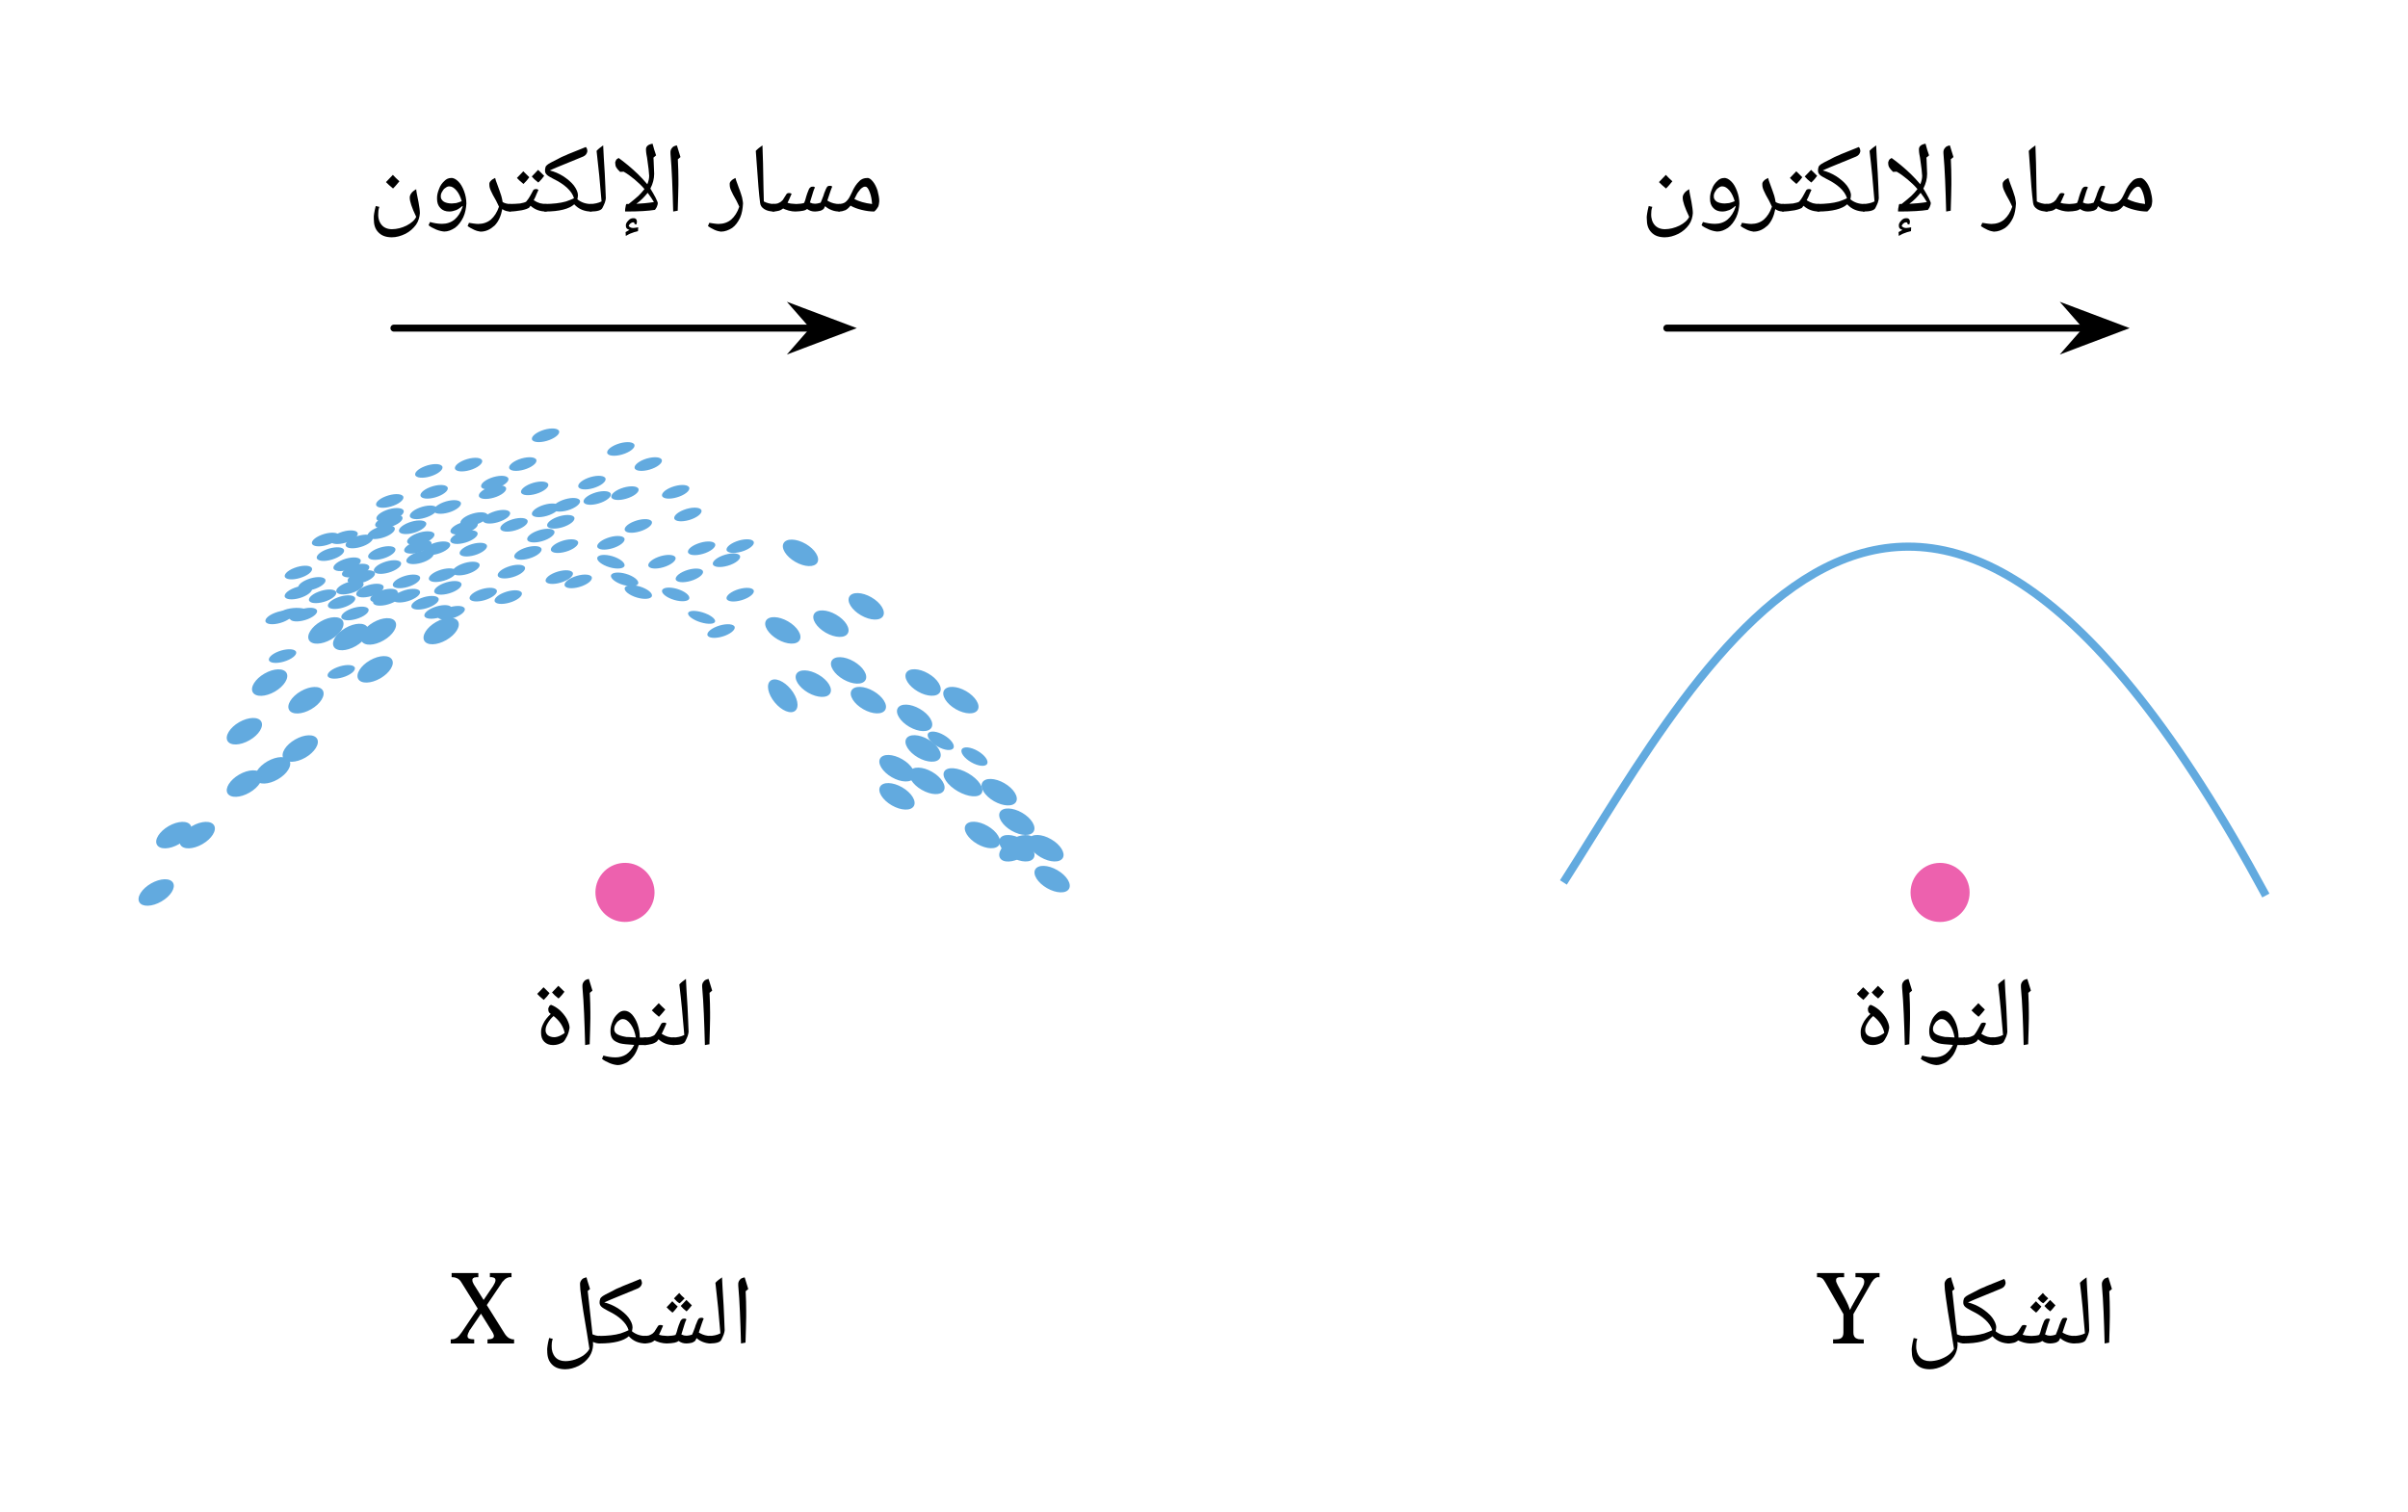 <svg xmlns="http://www.w3.org/2000/svg" width="364.707" height="229.107" viewBox="0 0 273.53 171.83" class="displayed_equation">
  <defs>
    <clipPath id="svg608171242050tikz_00001a">
      <path d="M 164 49 L 257.789 49 L 257.789 104.996 L 164 104.996 Z M 164 49" />
    </clipPath>
    <clipPath id="svg608171242050tikz_00001b">
      <path d="M 217 98 L 224 98 L 224 104.996 L 217 104.996 Z M 217 98" />
    </clipPath>
    <clipPath id="svg608171242050tikz_00001c">
      <path d="M 67 98 L 75 98 L 75 104.996 L 67 104.996 Z M 67 98" />
    </clipPath>
    <clipPath id="svg608171242050tikz_00001d">
      <path d="M 15.734 99 L 20 99 L 20 103 L 15.734 103 Z M 15.734 99" />
    </clipPath>
    <clipPath id="svg608171242050tikz_00001e">
      <path d="M 60 48.426 L 64 48.426 L 64 51 L 60 51 Z M 60 48.426" />
    </clipPath>
  </defs>
  <g clip-path="url(#svg608171242050tikz_00001a)">
    <path d="M 1775.898 715.761 C 1935.156 964.862 2174.844 1440.175 2573.828 700.917" transform="matrix(.1 0 0 -.1 0 171.83)" fill="none" stroke-width="9.26" stroke="#62aadf" stroke-miterlimit="10" />
  </g>
  <g clip-path="url(#svg608171242050tikz_00001b)">
    <path d="M 223.734 101.391 C 223.734 103.246 222.234 104.746 220.379 104.746 C 218.527 104.746 217.023 103.246 217.023 101.391 C 217.023 99.535 218.527 98.031 220.379 98.031 C 222.234 98.031 223.734 99.535 223.734 101.391 Z M 223.734 101.391" fill="#ed61ae" />
  </g>
  <g clip-path="url(#svg608171242050tikz_00001c)">
    <path d="M 72.91 98.633 C 71.387 97.57 69.297 97.949 68.234 99.469 C 67.18 100.996 67.555 103.086 69.078 104.145 C 70.602 105.199 72.691 104.824 73.75 103.301 C 74.809 101.781 74.43 99.691 72.91 98.633 Z M 72.91 98.633" fill="#ed61ae" />
  </g>
  <path d="M107.23 83.52C106.438 83.059 105.625 82.977 105.422 83.332 105.215 83.688 105.695 84.344 106.488 84.805 107.285 85.262 108.094 85.344 108.301 84.988 108.504 84.633 108.023 83.977 107.23 83.52zM111.059 85.312C110.266 84.855 109.453 84.773 109.254 85.129 109.047 85.48 109.523 86.137 110.32 86.598 111.113 87.055 111.926 87.141 112.129 86.785 112.336 86.43 111.855 85.773 111.059 85.312zM98.984 67.859C97.926 67.25 96.805 67.215 96.48 67.777 96.152 68.344 96.746 69.297 97.805 69.906 98.863 70.516 99.984 70.555 100.312 69.988 100.633 69.422 100.043 68.469 98.984 67.859zM112.188 93.84C111.129 93.227 110.004 93.191 109.68 93.758 109.355 94.32 109.949 95.273 111.008 95.883 112.062 96.496 113.184 96.531 113.508 95.965 113.836 95.402 113.246 94.449 112.188 93.84zM102.48 89.449C101.426 88.836 100.301 88.801 99.973 89.367 99.648 89.93 100.242 90.883 101.301 91.496 102.359 92.105 103.48 92.141 103.805 91.574 104.129 91.012 103.539 90.059 102.48 89.449zM105.883 87.691C104.824 87.082 103.703 87.043 103.375 87.609 103.051 88.172 103.645 89.129 104.703 89.734 105.762 90.348 106.883 90.383 107.211 89.82 107.535 89.254 106.941 88.301 105.883 87.691zM105.883 87.691" fill="#62aadf" />
  <path d="M102.48 86.254C101.426 85.641 100.301 85.605 99.973 86.172 99.648 86.734 100.242 87.688 101.301 88.301 102.359 88.91 103.477 88.945 103.805 88.379 104.129 87.816 103.539 86.863 102.48 86.254zM120.102 98.855C119.047 98.242 117.926 98.207 117.598 98.77 117.273 99.336 117.867 100.289 118.926 100.898 119.98 101.508 121.102 101.547 121.43 100.98 121.754 100.414 121.16 99.461 120.102 98.855zM92.977 76.648C91.918 76.035 90.793 75.996 90.469 76.562 90.141 77.129 90.738 78.082 91.793 78.695 92.852 79.301 93.973 79.34 94.297 78.773 94.625 78.207 94.031 77.254 92.977 76.648zM61.512 57.449C62.336 57.137 63.207 57.117 63.457 57.41 63.711 57.699 63.25 58.188 62.43 58.504 61.609 58.82 60.738 58.84 60.484 58.547 60.234 58.254 60.695 57.766 61.512 57.449zM63.246 58.754C64.066 58.438 64.938 58.422 65.188 58.711 65.445 59.004 64.984 59.492 64.16 59.809 63.344 60.121 62.469 60.141 62.215 59.848 61.961 59.559 62.426 59.066 63.246 58.754zM57.633 64.414C58.457 64.098 59.324 64.078 59.578 64.367 59.832 64.664 59.371 65.152 58.547 65.469 57.727 65.781 56.855 65.801 56.602 65.512 56.352 65.219 56.809 64.727 57.633 64.414zM50.793 69.086C51.617 68.77 52.484 68.754 52.738 69.047 52.992 69.336 52.531 69.824 51.711 70.141 50.887 70.457 50.02 70.473 49.766 70.184 49.512 69.891 49.969 69.402 50.793 69.086zM116.098 92.332C115.039 91.723 113.914 91.684 113.59 92.25 113.262 92.816 113.855 93.77 114.914 94.379 115.973 94.988 117.094 95.023 117.418 94.461 117.742 93.895 117.152 92.941 116.098 92.332zM104.484 80.535C103.426 79.922 102.305 79.887 101.977 80.449 101.652 81.016 102.246 81.969 103.305 82.582 104.363 83.188 105.48 83.227 105.809 82.66 106.133 82.094 105.543 81.141 104.484 80.535zM72.965 66.73C72.145 66.414 71.273 66.398 71.023 66.691 70.77 66.98 71.227 67.469 72.047 67.785 72.867 68.102 73.742 68.117 73.992 67.828 74.246 67.535 73.785 67.047 72.965 66.73zM72.965 66.73" fill="#62aadf" />
  <path d="M71.41 65.293C70.586 64.98 69.719 64.965 69.465 65.254 69.211 65.543 69.672 66.035 70.492 66.352 71.316 66.66 72.184 66.68 72.438 66.391 72.691 66.102 72.23 65.609 71.41 65.293zM80.098 69.672C79.273 69.359 78.43 69.312 78.211 69.562 77.988 69.82 78.473 70.281 79.293 70.598 80.113 70.91 80.961 70.961 81.184 70.703 81.406 70.449 80.918 69.988 80.098 69.672zM69.852 63.289C69.031 62.973 68.16 62.957 67.906 63.25 67.652 63.539 68.113 64.027 68.934 64.344 69.758 64.66 70.629 64.676 70.883 64.387 71.133 64.094 70.672 63.605 69.852 63.289zM89.516 70.594C88.457 69.984 87.336 69.949 87.008 70.512 86.684 71.078 87.277 72.031 88.336 72.641 89.395 73.25 90.512 73.285 90.836 72.719 91.164 72.156 90.57 71.203 89.516 70.594zM77.211 67.004C76.387 66.688 75.52 66.672 75.266 66.965 75.012 67.254 75.469 67.746 76.293 68.059 77.113 68.371 77.984 68.391 78.238 68.102 78.492 67.809 78.027 67.316 77.211 67.004zM76.293 55.344C77.113 55.031 77.984 55.012 78.238 55.305 78.492 55.594 78.027 56.086 77.211 56.398 76.387 56.715 75.52 56.734 75.266 56.441 75.012 56.148 75.469 55.66 76.293 55.344zM70.066 50.477C70.887 50.164 71.758 50.145 72.012 50.438 72.266 50.727 71.805 51.219 70.98 51.531 70.16 51.844 69.289 51.863 69.035 51.574 68.781 51.285 69.242 50.793 70.066 50.477zM58.926 52.191C59.746 51.883 60.617 51.863 60.871 52.152 61.125 52.445 60.664 52.938 59.844 53.25 59.023 53.562 58.148 53.582 57.898 53.289 57.645 53.004 58.105 52.508 58.926 52.191zM55.746 54.301C56.566 53.992 57.438 53.969 57.691 54.262 57.945 54.551 57.484 55.047 56.66 55.355 55.84 55.672 54.969 55.688 54.715 55.398 54.465 55.105 54.922 54.617 55.746 54.301zM55.746 54.301" fill="#62aadf" />
  <path d="M55.484 55.383C56.305 55.066 57.18 55.051 57.43 55.344 57.684 55.633 57.223 56.121 56.402 56.438 55.582 56.75 54.707 56.77 54.461 56.48 54.207 56.184 54.664 55.695 55.484 55.383zM60.273 54.953C61.094 54.641 61.965 54.621 62.219 54.914 62.473 55.203 62.012 55.695 61.191 56.008 60.371 56.324 59.5 56.34 59.246 56.051 58.992 55.758 59.457 55.27 60.273 54.953zM57.93 59.098C58.754 58.781 59.621 58.766 59.875 59.055 60.129 59.348 59.668 59.84 58.844 60.152 58.027 60.465 57.156 60.484 56.902 60.191 56.648 59.902 57.109 59.41 57.93 59.098zM63.879 56.824C64.699 56.508 65.57 56.488 65.824 56.781 66.078 57.07 65.617 57.562 64.793 57.879 63.973 58.188 63.102 58.207 62.848 57.918 62.594 57.629 63.055 57.137 63.879 56.824zM73.176 52.191C74 51.883 74.871 51.863 75.121 52.152 75.379 52.445 74.918 52.938 74.094 53.25 73.277 53.562 72.402 53.582 72.148 53.289 71.898 53.004 72.359 52.508 73.176 52.191zM99.227 78.52C98.172 77.906 97.051 77.871 96.727 78.438 96.398 79 96.988 79.953 98.047 80.566 99.105 81.176 100.227 81.211 100.555 80.645 100.879 80.082 100.285 79.129 99.227 78.52zM96.98 75.141C95.926 74.531 94.801 74.496 94.477 75.059 94.152 75.625 94.742 76.578 95.801 77.188 96.859 77.797 97.98 77.832 98.309 77.266 98.633 76.699 98.039 75.75 96.98 75.141zM52.77 52.254C53.59 51.945 54.465 51.922 54.711 52.215 54.965 52.504 54.508 52.996 53.684 53.309 52.863 53.625 51.992 53.641 51.738 53.352 51.488 53.059 51.949 52.57 52.77 52.254zM48.855 55.344C49.676 55.031 50.547 55.012 50.801 55.305 51.055 55.594 50.594 56.086 49.77 56.398 48.949 56.715 48.078 56.734 47.828 56.441 47.574 56.148 48.031 55.66 48.855 55.344zM50.352 57.07C51.172 56.754 52.047 56.738 52.297 57.027 52.551 57.316 52.09 57.809 51.27 58.125 50.449 58.434 49.574 58.457 49.324 58.164 49.07 57.871 49.531 57.383 50.352 57.07zM52.266 59.426C53.086 59.109 53.957 59.09 54.207 59.383 54.465 59.676 54.004 60.164 53.18 60.477 52.355 60.793 51.488 60.812 51.234 60.523 50.98 60.23 51.441 59.738 52.266 59.426zM55.938 58.18C56.754 57.867 57.629 57.844 57.883 58.141 58.137 58.43 57.672 58.922 56.852 59.23 56.031 59.547 55.16 59.566 54.906 59.277 54.656 58.984 55.113 58.492 55.938 58.18zM60.977 60.324C61.797 60.008 62.672 59.988 62.922 60.281 63.176 60.574 62.715 61.062 61.895 61.379 61.074 61.691 60.199 61.711 59.949 61.422 59.699 61.129 60.156 60.637 60.977 60.324zM63.668 61.52C64.484 61.203 65.359 61.184 65.613 61.477 65.867 61.77 65.402 62.258 64.586 62.574 63.762 62.887 62.895 62.906 62.641 62.613 62.387 62.32 62.844 61.836 63.668 61.52zM59.508 62.289C60.332 61.977 61.199 61.957 61.453 62.246 61.707 62.539 61.246 63.027 60.426 63.344 59.602 63.66 58.734 63.676 58.48 63.387 58.227 63.094 58.688 62.605 59.508 62.289zM116.098 95.344C115.039 94.734 113.914 94.699 113.59 95.262 113.262 95.824 113.855 96.777 114.914 97.391 115.973 98 117.094 98.035 117.422 97.469 117.746 96.906 117.152 95.953 116.098 95.344zM57.273 67.312C58.098 66.996 58.965 66.977 59.219 67.266 59.473 67.559 59.012 68.051 58.191 68.363 57.367 68.676 56.5 68.695 56.246 68.406 55.992 68.113 56.453 67.621 57.273 67.312zM54.434 67.027C55.258 66.715 56.125 66.695 56.379 66.984 56.633 67.277 56.172 67.766 55.352 68.082 54.531 68.398 53.66 68.414 53.406 68.121 53.152 67.832 53.613 67.344 54.434 67.027zM50.418 66.258C51.234 65.945 52.109 65.922 52.359 66.219 52.613 66.508 52.152 67 51.332 67.312 50.512 67.625 49.637 67.645 49.387 67.355 49.133 67.062 49.594 66.57 50.418 66.258zM52.473 64.066C53.293 63.75 54.164 63.73 54.418 64.023 54.668 64.316 54.207 64.805 53.391 65.117 52.566 65.434 51.695 65.453 51.445 65.164 51.191 64.867 51.652 64.379 52.473 64.066zM49.297 68.996C50.113 68.68 50.988 68.66 51.242 68.953 51.492 69.242 51.031 69.734 50.215 70.051 49.391 70.359 48.52 70.383 48.27 70.09 48.016 69.801 48.473 69.309 49.297 68.996zM49.297 68.996" fill="#62aadf" />
  <path d="M49.812 64.82C50.633 64.504 51.504 64.484 51.758 64.773 52.012 65.066 51.551 65.559 50.727 65.871 49.906 66.188 49.035 66.207 48.781 65.91 48.527 65.621 48.988 65.129 49.812 64.82zM47.824 67.953C48.645 67.637 49.52 67.617 49.766 67.91 50.023 68.203 49.562 68.691 48.738 69.008 47.918 69.32 47.047 69.34 46.793 69.047 46.543 68.758 47.004 68.266 47.824 67.953zM67.383 56.047C68.199 55.734 69.074 55.715 69.328 56.004 69.578 56.293 69.117 56.785 68.297 57.098 67.477 57.414 66.602 57.434 66.352 57.141 66.098 56.852 66.559 56.359 67.383 56.047zM43.812 56.387C44.633 56.07 45.508 56.051 45.758 56.34 46.012 56.637 45.551 57.125 44.727 57.438 43.91 57.754 43.035 57.773 42.781 57.48 42.535 57.188 42.992 56.699 43.812 56.387zM43.715 58.719C44.535 58.402 45.406 58.387 45.66 58.676 45.914 58.969 45.453 59.457 44.629 59.773 43.812 60.086 42.938 60.105 42.684 59.812 42.43 59.523 42.895 59.031 43.715 58.719zM43.715 58.719" fill="#62aadf" />
  <path d="M43.852 57.965C44.672 57.648 45.543 57.633 45.797 57.922 46.051 58.211 45.59 58.703 44.77 59.02 43.945 59.328 43.078 59.348 42.824 59.059 42.57 58.77 43.031 58.277 43.852 57.965zM46.414 59.375C47.23 59.059 48.105 59.039 48.359 59.328 48.609 59.621 48.148 60.113 47.328 60.43 46.508 60.742 45.633 60.762 45.383 60.469 45.129 60.18 45.59 59.688 46.414 59.375zM53.398 58.449C54.215 58.137 55.09 58.117 55.344 58.406 55.594 58.695 55.133 59.188 54.316 59.504 53.492 59.816 52.621 59.84 52.367 59.543 52.117 59.254 52.574 58.762 53.398 58.449zM53.309 61.918C54.129 61.602 55 61.582 55.254 61.871 55.508 62.164 55.047 62.656 54.223 62.973 53.406 63.285 52.531 63.305 52.277 63.012 52.023 62.723 52.488 62.23 53.309 61.918zM47.645 57.68C48.465 57.367 49.336 57.348 49.59 57.641 49.84 57.93 49.379 58.422 48.562 58.73 47.738 59.047 46.867 59.066 46.617 58.777 46.363 58.488 46.824 57.992 47.645 57.68zM109.738 78.516C108.68 77.906 107.562 77.871 107.234 78.438 106.91 79 107.504 79.953 108.559 80.562 109.613 81.172 110.738 81.207 111.062 80.645 111.391 80.082 110.797 79.129 109.738 78.516zM42.91 62.301C43.734 61.984 44.605 61.969 44.855 62.258 45.109 62.551 44.648 63.039 43.828 63.355 43.008 63.672 42.137 63.688 41.879 63.395 41.633 63.105 42.09 62.617 42.91 62.301zM38.969 63.578C39.789 63.266 40.66 63.246 40.914 63.535 41.168 63.824 40.707 64.32 39.887 64.633 39.062 64.945 38.195 64.969 37.938 64.676 37.688 64.383 38.145 63.891 38.969 63.578zM40.582 65.031C41.402 64.719 42.277 64.699 42.527 64.988 42.781 65.281 42.32 65.77 41.5 66.086 40.68 66.402 39.805 66.418 39.555 66.125 39.301 65.836 39.762 65.344 40.582 65.031zM47.34 60.605C48.16 60.293 49.031 60.273 49.285 60.566 49.535 60.855 49.074 61.348 48.258 61.66 47.434 61.977 46.562 61.992 46.312 61.703 46.059 61.41 46.52 60.922 47.34 60.605zM47.34 60.605" fill="#62aadf" />
  <path d="M 47.008 61.594 C 47.828 61.277 48.703 61.262 48.953 61.555 C 49.207 61.844 48.746 62.336 47.922 62.648 C 47.105 62.965 46.23 62.98 45.977 62.691 C 45.727 62.398 46.188 61.91 47.008 61.594 Z M 47.008 61.594" fill="#62aadf" />
  <path d="M49.133 61.762C49.957 61.445 50.824 61.43 51.078 61.719 51.332 62.012 50.871 62.5 50.051 62.816 49.227 63.129 48.359 63.148 48.105 62.855 47.852 62.566 48.312 62.074 49.133 61.762zM79.238 61.766C80.055 61.449 80.93 61.43 81.184 61.723 81.438 62.016 80.973 62.504 80.156 62.82 79.332 63.133 78.465 63.152 78.211 62.859 77.957 62.57 78.414 62.074 79.238 61.766zM65.223 65.523C66.043 65.211 66.918 65.191 67.168 65.48 67.422 65.773 66.961 66.266 66.141 66.578 65.32 66.891 64.445 66.914 64.195 66.617 63.941 66.328 64.402 65.836 65.223 65.523zM77.68 57.922C78.504 57.605 79.371 57.59 79.625 57.879 79.879 58.172 79.418 58.66 78.598 58.977 77.773 59.289 76.906 59.309 76.652 59.02 76.398 58.727 76.859 58.234 77.68 57.922zM31.637 74.008C32.457 73.695 33.328 73.676 33.582 73.969 33.836 74.258 33.375 74.75 32.551 75.062 31.734 75.379 30.859 75.398 30.605 75.109 30.355 74.812 30.816 74.324 31.637 74.008zM63.07 65.035C63.895 64.723 64.762 64.703 65.016 64.996 65.27 65.285 64.809 65.773 63.984 66.09 63.164 66.406 62.293 66.422 62.043 66.133 61.789 65.84 62.246 65.352 63.07 65.035zM77.848 64.84C78.668 64.527 79.539 64.508 79.793 64.801 80.047 65.09 79.586 65.582 78.766 65.895 77.945 66.211 77.074 66.227 76.816 65.938 76.566 65.645 77.027 65.156 77.848 64.84zM38.305 75.805C39.129 75.488 39.996 75.469 40.25 75.758 40.504 76.047 40.043 76.543 39.223 76.855 38.402 77.168 37.531 77.191 37.277 76.895 37.027 76.605 37.488 76.113 38.305 75.805zM72.047 59.227C72.867 58.91 73.742 58.891 73.992 59.184 74.246 59.477 73.785 59.965 72.965 60.277 72.145 60.59 71.273 60.613 71.023 60.32 70.77 60.031 71.227 59.535 72.047 59.227zM32.883 86.414C32.555 85.848 31.438 85.887 30.379 86.492 29.32 87.102 28.727 88.055 29.051 88.621 29.379 89.184 30.504 89.148 31.559 88.539 32.617 87.93 33.207 86.977 32.883 86.414zM74.734 63.289C75.559 62.973 76.426 62.957 76.68 63.25 76.934 63.539 76.473 64.027 75.652 64.344 74.828 64.66 73.961 64.676 73.707 64.387 73.453 64.094 73.914 63.605 74.734 63.289zM48.254 52.973C49.074 52.656 49.945 52.641 50.199 52.93 50.453 53.219 49.992 53.711 49.168 54.027 48.348 54.34 47.477 54.359 47.223 54.066 46.973 53.777 47.43 53.285 48.254 52.973zM38.629 60.504C39.449 60.191 40.324 60.176 40.574 60.465 40.828 60.754 40.367 61.246 39.543 61.559 38.727 61.871 37.852 61.891 37.598 61.602 37.348 61.312 37.809 60.82 38.629 60.504zM33.438 64.52C34.258 64.207 35.133 64.184 35.383 64.477 35.637 64.77 35.176 65.262 34.352 65.57 33.535 65.887 32.66 65.906 32.406 65.617 32.156 65.324 32.617 64.832 33.438 64.52zM34.012 69.297C34.836 68.984 35.703 68.965 35.957 69.258 36.211 69.547 35.75 70.039 34.93 70.352 34.105 70.664 33.238 70.684 32.984 70.395 32.73 70.105 33.191 69.613 34.012 69.297zM83.621 67.031C84.441 66.723 85.312 66.699 85.566 66.992 85.82 67.281 85.355 67.773 84.539 68.086 83.715 68.402 82.848 68.422 82.594 68.129 82.34 67.84 82.801 67.348 83.621 67.031zM32.547 76.445C32.219 75.879 31.098 75.914 30.039 76.527 28.98 77.137 28.391 78.09 28.715 78.652 29.043 79.219 30.16 79.184 31.219 78.574 32.277 77.961 32.871 77.008 32.547 76.445zM32.547 76.445" fill="#62aadf" />
  <path d="M31.246 69.617C32.066 69.301 32.938 69.281 33.191 69.57 33.445 69.859 32.984 70.355 32.16 70.668 31.34 70.98 30.469 71.004 30.215 70.711 29.961 70.418 30.422 69.926 31.246 69.617zM33.43 66.789C34.25 66.473 35.121 66.457 35.375 66.75 35.629 67.039 35.168 67.527 34.344 67.844 33.523 68.16 32.652 68.176 32.402 67.887 32.148 67.594 32.605 67.105 33.43 66.789zM33.43 66.789" fill="#62aadf" />
  <path d="M34.965 65.812C35.789 65.496 36.656 65.477 36.91 65.77 37.164 66.062 36.703 66.555 35.883 66.867 35.059 67.18 34.191 67.199 33.938 66.91 33.684 66.613 34.145 66.125 34.965 65.812zM38.344 67.879C39.164 67.566 40.031 67.547 40.289 67.84 40.539 68.129 40.082 68.617 39.258 68.934 38.438 69.25 37.566 69.266 37.312 68.977 37.059 68.684 37.52 68.195 38.344 67.879zM44.906 70.629C44.582 70.062 43.457 70.102 42.402 70.711 41.344 71.32 40.75 72.273 41.078 72.84 41.402 73.406 42.523 73.367 43.578 72.754 44.637 72.148 45.23 71.195 44.906 70.629zM52.027 70.586C51.703 70.02 50.578 70.059 49.523 70.668 48.465 71.277 47.871 72.23 48.199 72.797 48.523 73.359 49.645 73.324 50.703 72.711 51.762 72.105 52.355 71.152 52.027 70.586zM44.531 74.941C44.203 74.375 43.078 74.41 42.023 75.02 40.965 75.629 40.371 76.582 40.695 77.148 41.023 77.711 42.145 77.676 43.203 77.066 44.262 76.453 44.855 75.504 44.531 74.941zM36.191 67.223C37.008 66.906 37.883 66.887 38.137 67.176 38.387 67.469 37.926 67.961 37.105 68.273 36.285 68.586 35.41 68.609 35.16 68.312 34.906 68.023 35.367 67.531 36.191 67.223zM36.191 67.223" fill="#62aadf" />
  <path d="M41.746 71.266C41.422 70.699 40.297 70.734 39.238 71.348 38.188 71.957 37.59 72.906 37.918 73.473 38.242 74.039 39.363 74.004 40.422 73.395 41.48 72.781 42.074 71.828 41.746 71.266zM39.863 69.164C40.684 68.855 41.555 68.832 41.809 69.125 42.062 69.414 41.602 69.91 40.781 70.219 39.957 70.535 39.09 70.555 38.836 70.266 38.582 69.973 39.039 69.48 39.863 69.164zM36.02 83.934C35.695 83.371 34.574 83.406 33.516 84.02 32.457 84.629 31.863 85.578 32.191 86.145 32.516 86.711 33.637 86.676 34.695 86.066 35.75 85.453 36.344 84.5 36.02 83.934zM24.32 93.773C23.996 93.207 22.871 93.242 21.816 93.852 20.758 94.461 20.168 95.414 20.492 95.977 20.82 96.543 21.938 96.508 22.996 95.898 24.055 95.289 24.648 94.336 24.32 93.773zM24.32 93.773" fill="#62aadf" />
  <g clip-path="url(#svg608171242050tikz_00001d)">
    <path d="M 19.656 100.293 C 19.328 99.727 18.211 99.762 17.152 100.371 C 16.094 100.98 15.5 101.934 15.828 102.5 C 16.152 103.062 17.277 103.027 18.332 102.418 C 19.391 101.809 19.98 100.855 19.656 100.293 Z M 19.656 100.293" fill="#62aadf" />
  </g>
  <path d="M21.66 93.773C21.332 93.207 20.215 93.242 19.156 93.852 18.098 94.465 17.504 95.414 17.832 95.977 18.156 96.543 19.277 96.508 20.336 95.898 21.395 95.289 21.984 94.336 21.66 93.773zM29.672 87.918C29.348 87.352 28.223 87.387 27.164 88 26.113 88.609 25.52 89.562 25.844 90.125 26.168 90.691 27.289 90.656 28.348 90.043 29.406 89.434 30 88.48 29.672 87.918zM70.531 55.496C71.355 55.188 72.223 55.164 72.477 55.457 72.73 55.746 72.273 56.238 71.449 56.551 70.629 56.867 69.758 56.887 69.504 56.598 69.25 56.301 69.711 55.812 70.531 55.496zM33.285 69.082C34.223 68.996 35.039 69.195 35.109 69.527 35.184 69.855 34.48 70.199 33.543 70.289 32.605 70.375 31.785 70.18 31.711 69.848 31.641 69.516 32.344 69.172 33.285 69.082zM36.672 78.445C36.348 77.883 35.227 77.918 34.168 78.527 33.109 79.141 32.516 80.094 32.844 80.656 33.168 81.223 34.293 81.188 35.348 80.574 36.406 79.965 36.996 79.012 36.672 78.445zM38.934 70.52C38.605 69.957 37.488 69.992 36.43 70.602 35.371 71.211 34.777 72.164 35.102 72.73 35.43 73.293 36.551 73.254 37.609 72.648 38.664 72.039 39.258 71.086 38.934 70.52zM29.672 81.969C29.348 81.402 28.223 81.441 27.164 82.047 26.109 82.66 25.52 83.613 25.844 84.18 26.168 84.742 27.289 84.707 28.348 84.094 29.406 83.488 30 82.535 29.672 81.969zM40.352 60.988C41.176 60.676 42.047 60.656 42.297 60.945 42.551 61.238 42.09 61.73 41.27 62.043 40.449 62.355 39.578 62.379 39.324 62.086 39.074 61.793 39.531 61.301 40.352 60.988zM37.074 62.426C37.898 62.113 38.77 62.09 39.02 62.383 39.273 62.676 38.812 63.168 37.988 63.477 37.172 63.793 36.297 63.812 36.043 63.52 35.793 63.23 36.254 62.738 37.074 62.426zM68.934 61.141C69.758 60.824 70.629 60.809 70.883 61.098 71.133 61.391 70.672 61.883 69.852 62.195 69.031 62.512 68.16 62.527 67.906 62.234 67.652 61.945 68.113 61.453 68.934 61.141zM89.828 78.297C89.047 77.355 88.012 76.93 87.508 77.348 87.004 77.758 87.227 78.859 88.004 79.801 88.781 80.746 89.82 81.168 90.324 80.754 90.828 80.34 90.602 79.242 89.828 78.297zM89.828 78.297" fill="#62aadf" />
  <path d="M42.84 59.941C43.664 59.629 44.531 59.609 44.785 59.898 45.039 60.191 44.582 60.684 43.758 60.996 42.938 61.309 42.066 61.328 41.812 61.035 41.559 60.746 42.023 60.254 42.84 59.941zM82.066 63.121C82.887 62.805 83.758 62.785 84.008 63.074 84.262 63.367 83.805 63.859 82.98 64.172 82.156 64.484 81.289 64.504 81.035 64.215 80.781 63.926 81.242 63.434 82.066 63.121zM43.555 63.895C44.379 63.578 45.25 63.562 45.5 63.852 45.754 64.145 45.293 64.633 44.469 64.949 43.652 65.262 42.781 65.281 42.527 64.988 42.277 64.699 42.734 64.207 43.555 63.895zM39.289 66.227C40.109 65.91 40.984 65.895 41.234 66.188 41.488 66.477 41.027 66.969 40.207 67.281 39.387 67.598 38.516 67.613 38.262 67.324 38.008 67.031 38.469 66.543 39.289 66.227zM39.289 66.227" fill="#62aadf" />
  <path d="M41.566 66.566C42.387 66.254 43.258 66.234 43.512 66.523 43.766 66.816 43.305 67.309 42.48 67.621 41.66 67.934 40.789 67.957 40.535 67.66 40.285 67.371 40.742 66.879 41.566 66.566zM39.945 64.297C40.766 63.98 41.637 63.965 41.887 64.258 42.141 64.547 41.684 65.035 40.859 65.352 40.039 65.668 39.168 65.684 38.914 65.395 38.66 65.102 39.125 64.613 39.945 64.297zM52.246 60.492C53.062 60.18 53.938 60.16 54.191 60.453 54.441 60.742 53.98 61.234 53.16 61.547 52.34 61.863 51.465 61.883 51.219 61.59 50.965 61.297 51.422 60.809 52.246 60.492zM47.254 62.785C48.074 62.477 48.945 62.453 49.199 62.746 49.453 63.035 48.992 63.527 48.172 63.84 47.348 64.156 46.477 64.172 46.223 63.883 45.973 63.59 46.43 63.102 47.254 62.785zM45.715 65.523C46.535 65.211 47.406 65.191 47.66 65.48 47.914 65.773 47.453 66.266 46.633 66.578 45.809 66.891 44.938 66.914 44.684 66.617 44.43 66.328 44.891 65.836 45.715 65.523zM81.449 71.164C82.266 70.852 83.141 70.832 83.395 71.121 83.648 71.41 83.184 71.902 82.363 72.219 81.543 72.531 80.672 72.555 80.418 72.258 80.164 71.969 80.625 71.477 81.449 71.164zM45.707 67.145C46.523 66.828 47.398 66.812 47.652 67.105 47.906 67.395 47.441 67.883 46.625 68.199 45.801 68.516 44.93 68.531 44.676 68.242 44.426 67.949 44.883 67.461 45.707 67.145zM45.707 67.145" fill="#62aadf" />
  <path d="M 43.477 67.508 C 44.297 67.195 45.168 67.176 45.422 67.469 C 45.672 67.758 45.215 68.25 44.391 68.562 C 43.57 68.875 42.699 68.895 42.445 68.605 C 42.191 68.309 42.652 67.82 43.477 67.508 Z M 43.477 67.508" fill="#62aadf" />
  <path d="M43.156 67.141C43.977 66.824 44.848 66.809 45.102 67.102 45.355 67.391 44.895 67.879 44.074 68.195 43.25 68.512 42.379 68.527 42.129 68.238 41.875 67.945 42.336 67.457 43.156 67.141zM83.621 61.516C84.441 61.199 85.312 61.184 85.566 61.473 85.82 61.766 85.355 62.254 84.539 62.57 83.715 62.883 82.848 62.902 82.594 62.609 82.34 62.32 82.801 61.828 83.621 61.516zM36.523 60.766C37.344 60.453 38.215 60.43 38.469 60.727 38.723 61.016 38.262 61.508 37.438 61.82 36.617 62.133 35.746 62.152 35.496 61.863 35.238 61.574 35.699 61.078 36.523 60.766zM36.523 60.766" fill="#62aadf" />
  <g clip-path="url(#svg608171242050tikz_00001e)">
    <path d="M 61.512 48.926 C 62.336 48.609 63.207 48.594 63.457 48.887 C 63.711 49.176 63.25 49.664 62.43 49.98 C 61.609 50.297 60.738 50.312 60.484 50.023 C 60.234 49.73 60.695 49.242 61.512 48.926 Z M 61.512 48.926" fill="#62aadf" />
  </g>
  <path d="M109.977 87.848C108.805 87.172 107.586 87.082 107.262 87.645 106.934 88.211 107.621 89.219 108.797 89.895 109.969 90.57 111.188 90.664 111.512 90.102 111.84 89.535 111.152 88.523 109.977 87.848zM105.445 76.516C104.387 75.902 103.27 75.867 102.941 76.434 102.617 77 103.203 77.949 104.266 78.562 105.32 79.172 106.445 79.207 106.77 78.645 107.098 78.078 106.504 77.125 105.445 76.516zM94.977 69.832C93.922 69.219 92.797 69.184 92.473 69.75 92.145 70.316 92.738 71.266 93.797 71.879 94.855 72.488 95.977 72.523 96.301 71.957 96.629 71.395 96.031 70.441 94.977 69.832zM91.516 61.785C90.461 61.176 89.34 61.137 89.012 61.703 88.688 62.27 89.281 63.223 90.34 63.832 91.395 64.441 92.516 64.477 92.844 63.914 93.168 63.348 92.574 62.395 91.516 61.785zM91.516 61.785" fill="#62aadf" />
  <path d="M114.09 88.977C113.035 88.367 111.91 88.328 111.586 88.895 111.258 89.461 111.855 90.414 112.91 91.023 113.969 91.629 115.09 91.668 115.414 91.102 115.742 90.539 115.145 89.586 114.09 88.977zM105.445 84.008C104.387 83.395 103.27 83.359 102.941 83.926 102.617 84.488 103.211 85.441 104.27 86.055 105.324 86.664 106.445 86.699 106.77 86.133 107.098 85.57 106.504 84.617 105.445 84.008zM119.398 95.344C118.344 94.73 117.219 94.695 116.891 95.262 116.566 95.824 117.16 96.777 118.219 97.391 119.277 98 120.398 98.035 120.727 97.469 121.047 96.906 120.457 95.953 119.398 95.344zM119.398 95.344" fill="#62aadf" />
  <path d="M117.422 95.266C117.094 94.703 115.977 94.738 114.918 95.348 113.859 95.961 113.266 96.91 113.594 97.477 113.918 98.043 115.039 98.008 116.098 97.395 117.152 96.785 117.746 95.832 117.422 95.266zM66.781 54.301C67.602 53.992 68.473 53.969 68.727 54.262 68.977 54.551 68.52 55.047 67.695 55.355 66.875 55.672 66.004 55.688 65.75 55.398 65.496 55.105 65.957 54.617 66.781 54.301zM66.781 54.301" fill="#62aadf" />
  <path d="M 447.5 1345.527 L 923.32 1345.527" transform="matrix(.1 0 0 -.1 0 171.83)" fill="none" stroke-width="7.97" stroke-linecap="round" stroke-linejoin="round" stroke="#000" stroke-miterlimit="10" />
  <path d="M 96.195 37.277 L 90.727 35.215 L 92.531 37.277 L 90.727 39.344" />
  <path d="M 961.953 1345.527 L 907.266 1366.152 L 925.312 1345.527 L 907.266 1324.862 Z M 961.953 1345.527" transform="matrix(.1 0 0 -.1 0 171.83)" fill="none" stroke-width="7.97" stroke-linecap="round" stroke="#000" stroke-miterlimit="10" />
  <path d="M 95.301 24.031 C 95.238 24.031 95.207 24 95.207 23.938 L 95.207 23.27 C 95.203 23.195 95.238 23.176 95.301 23.176 C 95.586 23.16 95.824 23.109 96.02 22.973 C 96.207 22.82 96.383 22.625 96.523 22.348 L 96.75 21.898 C 97.02 21.262 97.32 20.852 97.594 20.602 C 97.84 20.324 98.172 20.223 98.5 20.223 C 98.719 20.191 98.938 20.355 99.152 20.625 C 99.352 20.859 99.543 21.23 99.68 21.652 C 99.785 22.062 99.879 22.477 99.879 22.863 C 99.852 23.082 99.836 23.305 99.75 23.492 C 99.652 23.656 99.52 23.859 99.309 24.031 C 98.855 24.031 98.383 23.969 97.879 23.844 C 97.348 23.715 96.953 23.559 96.613 23.363 C 96.434 23.59 96.246 23.77 96.039 23.875 C 95.816 23.965 95.586 24.031 95.301 24.031 Z M 99.062 23.176 C 99.027 22.699 98.961 22.27 98.801 21.848 C 98.641 21.418 98.48 21.215 98.324 21.215 C 98.172 21.184 98.047 21.254 97.926 21.34 C 97.793 21.422 97.676 21.551 97.555 21.727 C 97.41 21.871 97.262 22.195 97.051 22.613 C 97.559 22.875 98.246 23.09 99.062 23.176 Z M 98.066 19.676 Z M 98.109 24.359 Z M 97.891 24.719 L 97.891 24.719" />
  <path d="M 95.32 24.031 C 95.023 24.031 94.738 23.977 94.453 23.863 C 94.148 23.742 93.926 23.605 93.727 23.422 L 93.57 23.727 C 93.488 23.781 93.383 23.891 93.184 23.945 C 92.957 23.996 92.785 24.031 92.578 24.031 C 92.223 24.031 91.949 23.934 91.684 23.746 C 91.594 23.816 91.473 23.887 91.242 23.938 C 90.992 23.988 90.703 24.023 90.332 24.031 C 90.105 24.031 89.871 23.996 89.598 23.926 C 89.289 23.824 89.109 23.777 88.961 23.684 C 88.836 23.773 88.699 23.875 88.488 23.938 C 88.254 23.996 88.051 24.031 87.801 24.031 C 87.738 24.031 87.707 24 87.707 23.938 L 87.707 23.27 C 87.703 23.195 87.738 23.176 87.801 23.176 C 88.008 23.16 88.18 23.156 88.316 23.117 C 88.449 23.051 88.582 23.016 88.707 22.918 C 88.801 22.812 88.871 22.777 88.918 22.723 C 88.957 22.633 89.094 22.461 89.305 22.109 C 89.367 21.965 89.484 21.93 89.648 21.93 C 89.73 21.93 89.84 21.957 89.922 22.012 C 89.68 22.555 89.535 22.922 89.457 23.035 C 89.492 23.059 89.633 23.09 89.816 23.125 C 89.996 23.129 90.215 23.176 90.453 23.176 C 90.785 23.16 91.098 23.141 91.332 23.062 C 91.367 22.98 91.422 22.887 91.465 22.742 C 91.633 22.105 91.785 21.715 91.859 21.562 C 91.914 21.398 92.008 21.312 92.078 21.27 C 92.125 21.215 92.23 21.207 92.316 21.207 C 92.41 21.184 92.504 21.234 92.578 21.289 C 92.449 21.484 92.328 21.941 92.125 22.598 L 92 23.008 C 92.113 23.035 92.211 23.102 92.297 23.117 C 92.348 23.109 92.48 23.148 92.598 23.148 C 92.746 23.141 92.984 23.109 93.215 23.027 C 93.27 22.906 93.379 22.672 93.539 22.227 C 93.586 22.008 93.664 21.863 93.727 21.699 C 93.785 21.512 93.859 21.398 93.922 21.285 C 93.98 21.152 94.102 21.113 94.27 21.113 C 94.352 21.086 94.465 21.141 94.539 21.195 C 94.422 21.422 94.25 21.973 93.98 22.781 L 94.156 22.887 C 94.477 23.062 94.883 23.176 95.32 23.176 C 95.375 23.16 95.414 23.207 95.414 23.27 L 95.414 23.938 C 95.406 23.996 95.383 24.031 95.32 24.031 Z M 91.723 20.332 Z M 91.523 24.359 Z M 91.523 24.609 L 91.523 24.609" />
  <path d="M88.023 23.27L88.023 23.938C88.016 23.996 87.992 24.031 87.93 24.031 87.48 24.031 87.125 23.945 86.836 23.77 86.531 23.582 86.383 23.359 86.344 23.059 86.211 22.094 86.098 20.625 85.961 18.633L85.852 17.141C86.043 16.926 86.312 16.719 86.609 16.516 86.656 17.625 86.699 19.262 86.727 21.344L86.766 22.887C87.094 23.062 87.504 23.176 87.93 23.176 87.984 23.16 88.023 23.207 88.023 23.27zM86.27 15.969zM86.941 24.609L86.941 24.609M81.883 26.316C81.676 26.285 81.461 26.246 81.148 26.105 80.824 25.941 80.594 25.824 80.418 25.688L80.57 25.316C80.957 25.371 81.332 25.441 81.625 25.441 82.18 25.438 82.668 25.273 83.062 24.941 83.441 24.605 83.766 24.121 83.977 23.484 83.852 23.227 83.766 23.008 83.641 22.777 83.363 22.309 83.188 21.961 83.066 21.688 82.926 21.391 82.891 21.18 82.891 20.992 82.859 20.781 82.945 20.652 83.062 20.539 83.156 20.422 83.336 20.316 83.539 20.215 83.582 20.391 83.668 20.645 83.766 20.895 83.836 21.121 83.953 21.398 84.047 21.66 84.129 21.91 84.227 22.176 84.293 22.43 84.332 22.684 84.398 22.914 84.398 23.129 84.367 23.676 84.289 24.246 84.066 24.742 83.824 25.238 83.543 25.629 83.16 25.902 82.754 26.152 82.348 26.316 81.883 26.316zM82.836 19.664zM81.914 26.863L81.914 26.863M77.062 20.301L77.062 21C77.039 21.699 77.035 22.699 76.984 23.938L76.469 24.031C76.398 21.41 76.32 19.238 76.164 17.512L76.16 17.367C76.141 17.117 76.219 16.941 76.336 16.805 76.441 16.641 76.641 16.566 76.898 16.516 76.875 16.535 76.918 16.605 76.93 16.648 76.93 16.68 77.062 17.086 77.297 17.844L76.996 18.102 77 18.156C77.039 18.949 77.062 19.672 77.062 20.301zM76.668 15.969zM76.773 24.609L76.773 24.609M71.031 24.031C71.004 24.031 71.004 23.988 71.004 23.91 71.004 23.781 71.027 23.66 71.066 23.469 71.086 23.262 71.145 23.176 71.172 23.176L71.41 23.176C71.902 22.773 72.273 22.484 72.516 22.254 72.75 22.02 72.984 21.77 73.207 21.48 72.867 21.078 72.492 20.727 72.078 20.379 71.637 20.012 71.25 19.734 70.844 19.504L70.438 19.527C70.23 19.316 70.102 19.188 70.016 19.039 69.926 18.891 69.891 18.734 69.891 18.566 69.859 18.441 69.914 18.344 69.961 18.234 69.988 18.125 70.109 18.031 70.273 17.949 70.559 18.156 70.938 18.438 71.34 18.777 71.73 19.098 72.117 19.449 72.461 19.781 72.785 20.098 73.164 20.496 73.531 20.934L73.547 20.891C73.664 20.586 73.742 20.301 73.742 19.977 73.73 19.648 73.66 18.973 73.5 17.906 73.387 17.371 73.379 17.102 73.379 17.023 73.352 16.617 73.629 16.414 74.125 16.324L74.324 17.031 74.527 17.652 74.227 17.91 74.242 18.145 74.309 19.746C74.305 20.312 74.164 20.879 73.875 21.422 74.082 21.762 74.309 22.141 74.473 22.465 74.617 22.773 74.723 22.992 74.723 23.082 74.715 23.188 74.68 23.359 74.59 23.547 74.469 23.727 74.43 23.832 74.379 23.844 73.656 23.965 72.566 24.031 71.031 24.031zM74.281 22.957C74.094 22.648 73.883 22.309 73.57 21.906 73.227 22.328 72.82 22.77 72.285 23.156 72.914 23.125 73.605 23.066 74.281 22.957zM73.699 15.777zM70.219 17.402zM73.859 24.609zM71.766 24.609zM72.07 25.445L72.078 25.398C72.055 25.344 72.066 25.336 72.039 25.305 72 25.25 71.977 25.262 71.938 25.262 71.809 25.25 71.715 25.301 71.617 25.387 71.516 25.449 71.453 25.562 71.414 25.676 71.523 25.812 71.695 25.902 71.922 25.902 72.078 25.879 72.277 25.879 72.496 25.828L72.469 26.262C72.121 26.336 71.895 26.422 71.719 26.492 71.539 26.543 71.332 26.668 71.086 26.805L71.062 26.367 71.5 26.121C71.23 26.031 71.094 25.914 71.094 25.672 71.062 25.438 71.184 25.254 71.363 25.066 71.52 24.871 71.727 24.789 71.922 24.789 72.203 24.77 72.352 24.93 72.352 25.203 72.336 25.277 72.328 25.402 72.281 25.508zM71.746 24.629zM71.938 26.641L71.938 26.641M67.09 24.031C66.992 24.031 66.992 24 66.992 23.938L66.992 23.27C66.961 23.195 67.023 23.176 67.09 23.176 67.512 23.16 67.957 23.078 68.332 22.883 68.168 20.883 67.988 18.984 67.766 17.141 67.961 16.918 68.234 16.715 68.516 16.516 68.547 17.289 68.613 18.371 68.695 19.684 68.734 20.758 68.805 21.723 68.816 22.52 68.812 22.617 68.781 22.816 68.703 23.027 68.629 23.203 68.535 23.441 68.422 23.641 68.281 23.898 67.844 24.031 67.09 24.031zM67.984 15.969zM68.445 24.359zM68.445 24.609L68.445 24.609" />
  <path d="M 67.133 23.176 C 67.188 23.16 67.234 23.207 67.234 23.27 L 67.234 23.938 C 67.223 23.996 67.199 24.031 67.133 24.031 C 66.766 24.031 66.434 23.965 66.105 23.832 C 65.777 23.699 65.484 23.492 65.227 23.211 C 64.66 23.73 63.559 24.031 61.898 24.031 C 61.836 24.031 61.805 24 61.805 23.938 L 61.805 23.27 C 61.805 23.195 61.836 23.176 61.898 23.176 C 62.832 23.16 63.625 23.082 64.285 22.891 C 64.543 22.793 64.879 22.688 65.203 22.52 C 65.066 22.07 64.809 21.711 64.422 21.344 C 64.031 20.977 63.52 20.641 62.863 20.32 C 62.52 20.133 62.297 20.02 62.145 19.883 C 61.973 19.727 61.91 19.578 61.91 19.387 C 61.906 19.227 61.93 19.125 61.961 19.023 C 61.977 18.891 62.055 18.832 62.137 18.754 C 62.242 18.633 62.703 18.387 63.492 17.996 C 63.832 17.801 64.145 17.695 64.328 17.613 C 64.441 17.535 64.969 17.348 65.887 16.969 L 66.543 16.703 C 66.582 16.73 66.641 16.82 66.672 16.898 C 66.68 16.957 66.719 17.059 66.719 17.133 L 66.711 17.227 C 66.668 17.453 66.516 17.672 66.242 17.785 L 63.203 19.031 L 62.441 19.363 C 62.969 19.488 63.5 19.723 63.996 20.031 C 64.461 20.344 64.891 20.691 65.188 21.078 C 65.469 21.457 65.652 21.848 65.652 22.191 C 65.633 22.332 65.629 22.504 65.586 22.641 C 66.008 22.996 66.555 23.176 67.133 23.176 Z M 62.457 17.676 Z M 64.121 24.359 Z M 64.121 23.887 Z M 64.121 24.609 L 64.121 24.609" />
  <path d="M 60.891 21.48 C 60.965 21.465 61.086 21.512 61.164 21.57 C 61.008 21.879 60.91 22.164 60.809 22.383 C 60.703 22.586 60.645 22.727 60.625 22.75 C 60.867 22.902 61.109 23.023 61.328 23.086 C 61.535 23.129 61.777 23.176 62.035 23.176 C 62.086 23.16 62.129 23.207 62.129 23.27 L 62.129 23.938 C 62.117 23.996 62.098 24.031 62.035 24.031 C 61.336 24.031 60.754 23.812 60.262 23.379 L 60.082 23.617 C 59.977 23.676 59.734 23.793 59.27 23.887 C 58.781 23.965 58.348 24.031 57.898 24.031 C 57.836 24.031 57.805 24 57.805 23.938 L 57.805 23.27 C 57.805 23.195 57.836 23.176 57.898 23.176 C 58.363 23.16 58.758 23.156 59.078 23.117 C 59.375 23.047 59.629 23.008 59.762 22.914 C 59.875 22.793 60.09 22.523 60.352 22.023 L 60.547 21.66 C 60.598 21.531 60.727 21.48 60.891 21.48 Z M 60.324 20.934 Z M 60.016 24.359 Z M 60.016 24.609 Z M 60.125 20.133 C 59.98 20.348 59.77 20.602 59.465 20.898 C 59.105 20.605 58.879 20.402 58.719 20.215 C 58.91 20.004 59.156 19.781 59.441 19.461 C 59.516 19.543 59.758 19.777 60.125 20.133 Z M 61.816 19.973 C 61.672 20.184 61.453 20.453 61.145 20.738 C 60.812 20.484 60.578 20.258 60.406 20.051 C 60.484 19.973 60.727 19.727 61.125 19.297 C 61.207 19.367 61.445 19.617 61.816 19.973 Z M 60.305 21.008 Z M 60.25 19.023 Z M 60.305 20.898 L 60.305 20.898" />
  <path d="M57.969 24.031C57.594 24.031 57.312 23.938 57.055 23.758 56.91 24.527 56.637 25.156 56.188 25.621 55.707 26.055 55.203 26.316 54.582 26.316 54.379 26.285 54.16 26.246 53.852 26.105 53.523 25.941 53.297 25.824 53.117 25.688L53.27 25.316C53.656 25.371 54.031 25.441 54.328 25.441 54.879 25.438 55.367 25.273 55.766 24.941 56.141 24.605 56.465 24.121 56.68 23.484 56.555 23.227 56.465 23.008 56.34 22.777 56.062 22.309 55.887 21.961 55.766 21.688 55.625 21.391 55.59 21.18 55.59 20.992 55.559 20.781 55.645 20.652 55.762 20.539 55.855 20.422 56.035 20.316 56.242 20.215 56.281 20.391 56.367 20.645 56.465 20.891 56.68 21.492 56.859 21.965 56.941 22.246 57.012 22.523 57.074 22.762 57.094 22.953 57.312 23.094 57.637 23.176 57.969 23.176 58.008 23.16 58.062 23.207 58.062 23.27L58.062 23.938C58.039 23.996 58.031 24.031 57.969 24.031zM55.699 19.664zM54.633 26.863L54.633 26.863M50.461 26.305C50.199 26.281 49.914 26.23 49.543 26.078 49.156 25.91 48.883 25.766 48.684 25.59L48.844 25.223C49.23 25.328 49.695 25.43 50.203 25.43 50.762 25.43 51.246 25.266 51.648 24.934 52.031 24.605 52.352 24.121 52.555 23.484L52.543 23.391 52.523 23.406C52.316 23.574 52.094 23.75 51.836 23.863 51.566 23.965 51.312 24.031 51.039 24.031 50.598 24.031 50.27 23.898 50.02 23.633 49.762 23.367 49.645 23.02 49.645 22.586 49.629 22.188 49.723 21.832 49.875 21.461 50.004 21.078 50.227 20.789 50.477 20.562 50.699 20.324 50.973 20.223 51.227 20.223 51.504 20.191 51.789 20.352 52.055 20.613 52.301 20.844 52.539 21.238 52.715 21.715 52.883 22.16 52.977 22.66 52.977 23.129 52.949 23.625 52.859 24.176 52.621 24.688 52.379 25.18 52.074 25.594 51.691 25.879 51.277 26.145 50.898 26.305 50.461 26.305zM51.051 21.176C50.883 21.16 50.746 21.234 50.594 21.348 50.41 21.457 50.316 21.609 50.219 21.785 50.113 21.945 50.07 22.125 50.07 22.273 50.047 22.527 50.18 22.75 50.395 22.898 50.578 23.02 50.914 23.117 51.309 23.117 51.492 23.086 51.664 23.102 51.82 23.07 51.969 23.027 52.184 22.969 52.445 22.859 52.305 22.359 52.125 21.969 51.859 21.652 51.578 21.328 51.328 21.176 51.051 21.176zM51.172 19.676zM50.465 26.852zM51.109 17.609L51.109 17.609M44.488 26.961C43.82 26.949 43.355 26.777 42.996 26.41 42.605 26.02 42.461 25.527 42.461 24.855 42.441 24.633 42.473 24.438 42.5 24.246 42.527 24.051 42.59 23.773 42.68 23.406L43.09 23.504C42.977 23.809 42.965 24.098 42.965 24.305 42.941 24.824 43.102 25.277 43.375 25.578 43.621 25.867 44.027 26.039 44.516 26.039 45.066 26.035 45.625 25.902 46.172 25.633 46.699 25.363 47.094 25.031 47.277 24.637 46.762 23.566 46.547 22.855 46.547 22.5 46.531 22.281 46.602 22.129 46.711 21.973 46.816 21.801 47.008 21.656 47.277 21.496 47.285 21.738 47.398 22.242 47.535 22.945 47.629 23.477 47.695 23.906 47.695 24.215 47.664 24.645 47.547 25.113 47.258 25.531 46.945 25.953 46.566 26.297 46.059 26.562 45.531 26.816 45.027 26.961 44.488 26.961zM44.641 21.496zM42.07 26.969zM44.652 27.508zM45.371 20.594C45.172 20.824 44.953 21.121 44.648 21.414 44.301 21.125 44.047 20.91 43.844 20.688 44.211 20.285 44.488 20.031 44.625 19.867 44.855 20.113 45.109 20.367 45.371 20.594zM44.648 21.523zM44.625 19.594L44.625 19.594" />
  <path d="M 1893.398 1345.527 L 2369.219 1345.527" transform="matrix(.1 0 0 -.1 0 171.83)" fill="none" stroke-width="7.97" stroke-linecap="round" stroke-linejoin="round" stroke="#000" stroke-miterlimit="10" />
  <path d="M 240.785 37.277 L 235.316 35.215 L 237.121 37.277 L 235.316 39.344" />
  <path d="M 2407.852 1345.527 L 2353.164 1366.152 L 2371.211 1345.527 L 2353.164 1324.862 Z M 2407.852 1345.527" transform="matrix(.1 0 0 -.1 0 171.83)" fill="none" stroke-width="7.97" stroke-linecap="round" stroke="#000" stroke-miterlimit="10" />
  <path d="M 239.898 24.031 C 239.84 24.031 239.805 24 239.805 23.938 L 239.805 23.27 C 239.805 23.195 239.84 23.176 239.898 23.176 C 240.184 23.16 240.426 23.109 240.617 22.973 C 240.809 22.82 240.984 22.625 241.125 22.348 L 241.352 21.898 C 241.621 21.262 241.918 20.852 242.195 20.602 C 242.438 20.324 242.773 20.223 243.102 20.223 C 243.32 20.191 243.535 20.355 243.754 20.625 C 243.953 20.859 244.145 21.23 244.277 21.652 C 244.387 22.062 244.477 22.477 244.477 22.863 C 244.453 23.082 244.438 23.305 244.352 23.492 C 244.25 23.656 244.121 23.859 243.91 24.031 C 243.457 24.031 242.984 23.969 242.477 23.844 C 241.949 23.715 241.551 23.559 241.215 23.363 C 241.031 23.59 240.848 23.77 240.637 23.875 C 240.418 23.965 240.184 24.031 239.898 24.031 Z M 243.664 23.176 C 243.629 22.699 243.559 22.27 243.398 21.848 C 243.238 21.418 243.082 21.215 242.926 21.215 C 242.773 21.184 242.648 21.254 242.523 21.34 C 242.395 21.422 242.277 21.551 242.152 21.727 C 242.012 21.871 241.859 22.195 241.648 22.613 C 242.156 22.875 242.848 23.09 243.664 23.176 Z M 242.668 19.676 Z M 242.711 24.359 Z M 242.492 24.719 L 242.492 24.719" />
  <path d="M 239.922 24.031 C 239.621 24.031 239.34 23.977 239.055 23.863 C 238.75 23.742 238.523 23.605 238.328 23.422 L 238.172 23.727 C 238.09 23.781 237.984 23.891 237.785 23.945 C 237.559 23.996 237.383 24.031 237.18 24.031 C 236.82 24.031 236.551 23.934 236.281 23.746 C 236.195 23.816 236.074 23.887 235.84 23.938 C 235.594 23.988 235.305 24.023 234.934 24.031 C 234.707 24.031 234.473 23.996 234.195 23.926 C 233.891 23.824 233.711 23.777 233.559 23.684 C 233.434 23.773 233.297 23.875 233.09 23.938 C 232.852 23.996 232.652 24.031 232.398 24.031 C 232.34 24.031 232.305 24 232.305 23.938 L 232.305 23.27 C 232.305 23.195 232.34 23.176 232.398 23.176 C 232.609 23.16 232.781 23.156 232.918 23.117 C 233.047 23.051 233.184 23.016 233.309 22.918 C 233.398 22.812 233.473 22.777 233.52 22.723 C 233.559 22.633 233.691 22.461 233.906 22.109 C 233.969 21.965 234.086 21.93 234.246 21.93 C 234.332 21.93 234.438 21.957 234.523 22.012 C 234.281 22.555 234.133 22.922 234.059 23.035 C 234.094 23.059 234.23 23.09 234.418 23.125 C 234.598 23.129 234.816 23.176 235.055 23.176 C 235.387 23.16 235.695 23.141 235.934 23.062 C 235.965 22.98 236.02 22.887 236.062 22.742 C 236.23 22.105 236.387 21.715 236.461 21.562 C 236.516 21.398 236.609 21.312 236.68 21.27 C 236.723 21.215 236.828 21.207 236.918 21.207 C 237.012 21.184 237.105 21.234 237.18 21.289 C 237.051 21.484 236.926 21.941 236.727 22.598 L 236.602 23.008 C 236.715 23.035 236.812 23.102 236.895 23.117 C 236.949 23.109 237.078 23.148 237.195 23.148 C 237.348 23.141 237.586 23.109 237.812 23.027 C 237.867 22.906 237.98 22.672 238.137 22.227 C 238.188 22.008 238.262 21.863 238.328 21.699 C 238.383 21.512 238.457 21.398 238.523 21.285 C 238.578 21.152 238.703 21.113 238.871 21.113 C 238.953 21.086 239.062 21.141 239.137 21.195 C 239.023 21.422 238.848 21.973 238.578 22.781 L 238.754 22.887 C 239.074 23.062 239.484 23.176 239.922 23.176 C 239.977 23.16 240.012 23.207 240.012 23.27 L 240.012 23.938 C 240.008 23.996 239.98 24.031 239.922 24.031 Z M 236.32 20.332 Z M 236.125 24.359 Z M 236.125 24.609 L 236.125 24.609" />
  <path d="M232.625 23.27L232.625 23.938C232.617 23.996 232.594 24.031 232.531 24.031 232.078 24.031 231.727 23.945 231.434 23.77 231.133 23.582 230.98 23.359 230.945 23.059 230.809 22.094 230.699 20.625 230.562 18.633L230.453 17.141C230.645 16.926 230.914 16.719 231.207 16.516 231.258 17.625 231.301 19.262 231.328 21.344L231.367 22.887C231.695 23.062 232.105 23.176 232.531 23.176 232.582 23.16 232.625 23.207 232.625 23.27zM230.867 15.969zM231.543 24.609L231.543 24.609M226.484 26.316C226.277 26.285 226.059 26.246 225.75 26.105 225.422 25.941 225.195 25.824 225.016 25.688L225.172 25.316C225.555 25.371 225.93 25.441 226.227 25.441 226.777 25.438 227.266 25.273 227.664 24.941 228.039 24.605 228.367 24.121 228.578 23.484 228.453 23.227 228.367 23.008 228.238 22.777 227.965 22.309 227.785 21.961 227.668 21.688 227.527 21.391 227.488 21.18 227.488 20.992 227.461 20.781 227.547 20.652 227.66 20.539 227.758 20.422 227.938 20.316 228.141 20.215 228.18 20.391 228.27 20.645 228.363 20.895 228.438 21.121 228.555 21.398 228.648 21.66 228.727 21.91 228.824 22.176 228.895 22.43 228.934 22.684 228.996 22.914 228.996 23.129 228.965 23.676 228.887 24.246 228.668 24.742 228.426 25.238 228.145 25.629 227.758 25.902 227.355 26.152 226.949 26.316 226.484 26.316zM227.434 19.664zM226.516 26.863L226.516 26.863M221.66 20.301L221.66 21C221.641 21.699 221.637 22.699 221.586 23.938L221.07 24.031C221 21.41 220.922 19.238 220.766 17.512L220.758 17.367C220.738 17.117 220.816 16.941 220.938 16.805 221.043 16.641 221.242 16.566 221.496 16.516 221.477 16.535 221.52 16.605 221.531 16.648 221.531 16.68 221.664 17.086 221.898 17.844L221.594 18.102 221.602 18.156C221.641 18.949 221.66 19.672 221.66 20.301zM221.266 15.969zM221.371 24.609L221.371 24.609M215.633 24.031C215.602 24.031 215.605 23.988 215.605 23.91 215.602 23.781 215.625 23.66 215.668 23.469 215.688 23.262 215.742 23.176 215.773 23.176L216.008 23.176C216.504 22.773 216.871 22.484 217.113 22.254 217.352 22.02 217.586 21.77 217.809 21.48 217.465 21.078 217.094 20.727 216.676 20.379 216.234 20.012 215.852 19.734 215.445 19.504L215.035 19.527C214.828 19.316 214.703 19.188 214.617 19.039 214.527 18.891 214.488 18.734 214.488 18.566 214.461 18.441 214.512 18.344 214.559 18.234 214.59 18.125 214.711 18.031 214.871 17.949 215.156 18.156 215.539 18.438 215.941 18.777 216.328 19.098 216.719 19.449 217.062 19.781 217.387 20.098 217.762 20.496 218.133 20.934L218.148 20.891C218.262 20.586 218.344 20.301 218.344 19.977 218.328 19.648 218.262 18.973 218.098 17.906 217.984 17.371 217.977 17.102 217.977 17.023 217.953 16.617 218.227 16.414 218.727 16.324L218.922 17.031 219.129 17.652 218.824 17.91 218.844 18.145 218.906 19.746C218.906 20.312 218.762 20.879 218.477 21.422 218.684 21.762 218.906 22.141 219.074 22.465 219.215 22.773 219.324 22.992 219.324 23.082 219.316 23.188 219.277 23.359 219.188 23.547 219.07 23.727 219.027 23.832 218.977 23.844 218.258 23.965 217.164 24.031 215.633 24.031zM218.879 22.957C218.691 22.648 218.48 22.309 218.168 21.906 217.824 22.328 217.422 22.77 216.883 23.156 217.512 23.125 218.203 23.066 218.879 22.957zM218.301 15.777zM214.816 17.402zM218.461 24.609zM216.363 24.609zM216.668 25.445L216.68 25.398C216.652 25.344 216.664 25.336 216.641 25.305 216.598 25.25 216.578 25.262 216.539 25.262 216.406 25.25 216.312 25.301 216.219 25.387 216.117 25.449 216.055 25.562 216.012 25.676 216.121 25.812 216.297 25.902 216.523 25.902 216.68 25.879 216.879 25.879 217.094 25.828L217.07 26.262C216.723 26.336 216.492 26.422 216.32 26.492 216.137 26.543 215.934 26.668 215.684 26.805L215.664 26.367 216.102 26.121C215.828 26.031 215.695 25.914 215.695 25.672 215.664 25.438 215.785 25.254 215.965 25.066 216.121 24.871 216.328 24.789 216.523 24.789 216.801 24.77 216.953 24.93 216.953 25.203 216.934 25.277 216.93 25.402 216.883 25.508zM216.348 24.629zM216.539 26.641L216.539 26.641M211.688 24.031C211.594 24.031 211.59 24 211.59 23.938L211.59 23.27C211.562 23.195 211.621 23.176 211.688 23.176 212.109 23.16 212.555 23.078 212.93 22.883 212.77 20.883 212.59 18.984 212.367 17.141 212.559 16.918 212.832 16.715 213.117 16.516 213.148 17.289 213.215 18.371 213.297 19.684 213.336 20.758 213.406 21.723 213.418 22.52 213.41 22.617 213.379 22.816 213.305 23.027 213.23 23.203 213.137 23.441 213.023 23.641 212.883 23.898 212.445 24.031 211.688 24.031zM212.586 15.969zM213.047 24.359zM213.047 24.609L213.047 24.609" />
  <path d="M 211.734 23.176 C 211.789 23.16 211.832 23.207 211.832 23.27 L 211.832 23.938 C 211.82 23.996 211.801 24.031 211.734 24.031 C 211.367 24.031 211.035 23.965 210.707 23.832 C 210.375 23.699 210.086 23.492 209.824 23.211 C 209.258 23.73 208.16 24.031 206.5 24.031 C 206.438 24.031 206.406 24 206.406 23.938 L 206.406 23.27 C 206.402 23.195 206.438 23.176 206.5 23.176 C 207.43 23.16 208.227 23.082 208.883 22.891 C 209.145 22.793 209.48 22.688 209.805 22.52 C 209.668 22.07 209.41 21.711 209.023 21.344 C 208.633 20.977 208.117 20.641 207.465 20.32 C 207.117 20.133 206.898 20.02 206.742 19.883 C 206.574 19.727 206.512 19.578 206.512 19.387 C 206.508 19.227 206.527 19.125 206.562 19.023 C 206.578 18.891 206.656 18.832 206.734 18.754 C 206.84 18.633 207.305 18.387 208.094 17.996 C 208.434 17.801 208.742 17.695 208.93 17.613 C 209.039 17.535 209.57 17.348 210.488 16.969 L 211.145 16.703 C 211.184 16.73 211.242 16.82 211.273 16.898 C 211.277 16.957 211.32 17.059 211.32 17.133 L 211.312 17.227 C 211.27 17.453 211.117 17.672 210.844 17.785 L 207.801 19.031 L 207.043 19.363 C 207.566 19.488 208.102 19.723 208.598 20.031 C 209.062 20.344 209.492 20.691 209.789 21.078 C 210.066 21.457 210.254 21.848 210.254 22.191 C 210.234 22.332 210.23 22.504 210.188 22.641 C 210.609 22.996 211.152 23.176 211.734 23.176 Z M 207.059 17.676 Z M 208.719 24.359 Z M 208.719 23.887 Z M 208.719 24.609 L 208.719 24.609" />
  <path d="M 205.492 21.48 C 205.562 21.465 205.684 21.512 205.766 21.57 C 205.609 21.879 205.512 22.164 205.41 22.383 C 205.305 22.586 205.246 22.727 205.223 22.75 C 205.469 22.902 205.711 23.023 205.926 23.086 C 206.133 23.129 206.379 23.176 206.633 23.176 C 206.684 23.16 206.727 23.207 206.727 23.27 L 206.727 23.938 C 206.719 23.996 206.695 24.031 206.633 24.031 C 205.934 24.031 205.355 23.812 204.863 23.379 L 204.684 23.617 C 204.578 23.676 204.336 23.793 203.871 23.887 C 203.383 23.965 202.949 24.031 202.5 24.031 C 202.438 24.031 202.406 24 202.406 23.938 L 202.406 23.27 C 202.402 23.195 202.438 23.176 202.5 23.176 C 202.965 23.16 203.355 23.156 203.68 23.117 C 203.977 23.047 204.23 23.008 204.363 22.914 C 204.477 22.793 204.691 22.523 204.949 22.023 L 205.148 21.66 C 205.195 21.531 205.328 21.48 205.492 21.48 Z M 204.922 20.934 Z M 204.617 24.359 Z M 204.617 24.609 Z M 204.727 20.133 C 204.582 20.348 204.371 20.602 204.062 20.898 C 203.707 20.605 203.48 20.402 203.32 20.215 C 203.512 20.004 203.758 19.781 204.043 19.461 C 204.117 19.543 204.359 19.777 204.727 20.133 Z M 206.414 19.973 C 206.273 20.184 206.055 20.453 205.742 20.738 C 205.41 20.484 205.18 20.258 205.004 20.051 C 205.082 19.973 205.324 19.727 205.727 19.297 C 205.805 19.367 206.043 19.617 206.414 19.973 Z M 204.906 21.008 Z M 204.852 19.023 Z M 204.906 20.898 L 204.906 20.898" />
  <path d="M202.57 24.031C202.195 24.031 201.914 23.938 201.656 23.758 201.508 24.527 201.238 25.156 200.789 25.621 200.309 26.055 199.801 26.316 199.184 26.316 198.977 26.285 198.762 26.246 198.449 26.105 198.121 25.941 197.895 25.824 197.719 25.688L197.871 25.316C198.254 25.371 198.629 25.441 198.926 25.441 199.48 25.438 199.969 25.273 200.363 24.941 200.742 24.605 201.066 24.121 201.277 23.484 201.152 23.227 201.066 23.008 200.938 22.777 200.664 22.309 200.484 21.961 200.367 21.688 200.227 21.391 200.188 21.18 200.188 20.992 200.16 20.781 200.246 20.652 200.359 20.539 200.457 20.422 200.637 20.316 200.84 20.215 200.883 20.391 200.969 20.645 201.062 20.891 201.281 21.492 201.461 21.965 201.543 22.246 201.609 22.523 201.676 22.762 201.695 22.953 201.914 23.094 202.234 23.176 202.57 23.176 202.605 23.16 202.66 23.207 202.66 23.27L202.66 23.938C202.641 23.996 202.629 24.031 202.57 24.031zM200.297 19.664zM199.234 26.863L199.234 26.863M195.062 26.305C194.801 26.281 194.516 26.23 194.141 26.078 193.758 25.91 193.484 25.766 193.281 25.59L193.441 25.223C193.828 25.328 194.297 25.43 194.805 25.43 195.363 25.43 195.848 25.266 196.246 24.934 196.633 24.605 196.949 24.121 197.156 23.484L197.145 23.391 197.121 23.406C196.914 23.574 196.691 23.75 196.438 23.863 196.164 23.965 195.914 24.031 195.641 24.031 195.195 24.031 194.871 23.898 194.621 23.633 194.363 23.367 194.246 23.02 194.246 22.586 194.23 22.188 194.32 21.832 194.477 21.461 194.602 21.078 194.828 20.789 195.078 20.562 195.301 20.324 195.574 20.223 195.828 20.223 196.105 20.191 196.391 20.352 196.656 20.613 196.902 20.844 197.141 21.238 197.312 21.715 197.484 22.16 197.578 22.66 197.578 23.129 197.551 23.625 197.457 24.176 197.219 24.688 196.977 25.18 196.676 25.594 196.289 25.879 195.879 26.145 195.496 26.305 195.062 26.305zM195.652 21.176C195.48 21.16 195.348 21.234 195.195 21.348 195.012 21.457 194.918 21.609 194.82 21.785 194.715 21.945 194.672 22.125 194.672 22.273 194.648 22.527 194.777 22.75 194.992 22.898 195.18 23.02 195.516 23.117 195.906 23.117 196.09 23.086 196.266 23.102 196.418 23.07 196.566 23.027 196.781 22.969 197.047 22.859 196.902 22.359 196.723 21.969 196.461 21.652 196.18 21.328 195.93 21.176 195.652 21.176zM195.773 19.676zM195.066 26.852zM195.711 17.609L195.711 17.609M189.09 26.961C188.422 26.949 187.953 26.777 187.598 26.41 187.207 26.02 187.062 25.527 187.062 24.855 187.039 24.633 187.074 24.438 187.102 24.246 187.129 24.051 187.188 23.773 187.281 23.406L187.688 23.504C187.574 23.809 187.562 24.098 187.562 24.305 187.543 24.824 187.699 25.277 187.973 25.578 188.223 25.867 188.629 26.039 189.117 26.039 189.664 26.035 190.223 25.902 190.773 25.633 191.301 25.363 191.691 25.031 191.879 24.637 191.363 23.566 191.145 22.855 191.145 22.5 191.129 22.281 191.199 22.129 191.309 21.973 191.414 21.801 191.609 21.656 191.879 21.496 191.887 21.738 191.996 22.242 192.137 22.945 192.23 23.477 192.293 23.906 192.293 24.215 192.262 24.645 192.148 25.113 191.855 25.531 191.547 25.953 191.164 26.297 190.656 26.562 190.133 26.816 189.629 26.961 189.09 26.961zM189.242 21.496zM186.672 26.969zM189.254 27.508zM189.969 20.594C189.773 20.824 189.555 21.121 189.246 21.414 188.898 21.125 188.648 20.91 188.445 20.688 188.812 20.285 189.09 20.031 189.227 19.867 189.453 20.113 189.711 20.367 189.969 20.594zM189.246 21.523zM189.227 19.594L189.227 19.594M80.66 115L80.66 115.699C80.641 116.398 80.637 117.402 80.586 118.637L80.07 118.73C80 116.113 79.922 113.938 79.766 112.211L79.758 112.07C79.738 111.82 79.816 111.645 79.938 111.504 80.043 111.34 80.242 111.266 80.496 111.215 80.477 111.234 80.52 111.305 80.531 111.348 80.531 111.383 80.664 111.785 80.898 112.543L80.594 112.801 80.602 112.855C80.641 113.648 80.66 114.375 80.66 115zM80.266 110.668zM80.371 119.309L80.371 119.309M76.488 118.73C76.395 118.73 76.391 118.699 76.391 118.637L76.391 117.969C76.359 117.895 76.422 117.875 76.488 117.875 76.91 117.859 77.355 117.777 77.73 117.582 77.566 115.582 77.391 113.684 77.168 111.84 77.359 111.617 77.633 111.414 77.918 111.215 77.949 111.988 78.012 113.074 78.098 114.383 78.133 115.457 78.207 116.422 78.219 117.219 78.211 117.316 78.18 117.516 78.105 117.727 78.027 117.902 77.938 118.141 77.824 118.34 77.68 118.598 77.242 118.73 76.488 118.73zM77.387 110.668zM77.844 119.059zM77.844 119.309L77.844 119.309" />
  <path d="M 73.199 118.73 C 73.137 118.73 73.105 118.699 73.105 118.637 L 73.105 117.969 C 73.105 117.895 73.137 117.875 73.199 117.875 C 73.473 117.859 73.711 117.852 73.906 117.797 C 74.102 117.723 74.258 117.668 74.367 117.566 C 74.453 117.453 74.648 117.188 74.891 116.723 L 75.086 116.359 C 75.125 116.23 75.27 116.18 75.43 116.18 C 75.523 116.164 75.625 116.211 75.703 116.27 C 75.543 116.648 75.363 117.059 75.164 117.453 C 75.402 117.605 75.656 117.723 75.867 117.785 C 76.055 117.828 76.309 117.875 76.57 117.875 C 76.609 117.859 76.664 117.906 76.664 117.969 L 76.664 118.637 C 76.641 118.695 76.633 118.73 76.57 118.73 C 75.852 118.73 75.289 118.512 74.805 118.074 L 74.617 118.32 C 74.535 118.383 74.359 118.508 74.078 118.594 C 73.773 118.664 73.508 118.73 73.199 118.73 Z M 74.859 115.633 Z M 75.098 119.059 Z M 75.098 119.309 Z M 75.57 114.695 C 75.371 114.926 75.156 115.219 74.848 115.516 C 74.5 115.223 74.246 115.008 74.043 114.789 C 74.414 114.387 74.688 114.133 74.828 113.969 C 75.055 114.215 75.312 114.469 75.57 114.695 Z M 74.848 115.625 Z M 74.828 113.695 L 74.828 113.695" />
  <path d="M70.16 121.004C69.898 120.98 69.613 120.93 69.242 120.777 68.855 120.609 68.582 120.465 68.383 120.289L68.543 119.922C68.93 120.031 69.398 120.129 69.902 120.129 70.367 120.129 70.777 120.016 71.137 119.789 71.484 119.543 71.797 119.203 72.043 118.711 71.297 118.66 70.766 118.625 70.402 118.527 70.039 118.398 69.773 118.273 69.602 118.059 69.43 117.836 69.344 117.559 69.344 117.191 69.332 116.793 69.422 116.438 69.574 116.066 69.703 115.684 69.93 115.395 70.176 115.168 70.398 114.93 70.676 114.828 70.926 114.828 71.223 114.828 71.52 114.969 71.785 115.246 72.023 115.516 72.266 115.902 72.43 116.387 72.586 116.852 72.676 117.352 72.676 117.828L72.676 117.875 73.344 117.875C73.391 117.859 73.438 117.906 73.438 117.969L73.438 118.637C73.422 118.695 73.406 118.73 73.344 118.73L72.555 118.73C72.43 119.156 72.27 119.547 72.027 119.902 71.777 120.234 71.5 120.531 71.176 120.719 70.828 120.879 70.516 121.004 70.16 121.004zM70.75 115.781C70.582 115.766 70.445 115.84 70.289 115.961 70.105 116.07 70.008 116.227 69.914 116.398 69.816 116.551 69.773 116.734 69.773 116.875 69.746 117.121 69.875 117.336 70.082 117.473 70.262 117.594 70.594 117.711 70.992 117.781 71.012 117.777 71.102 117.805 71.164 117.812 71.207 117.793 71.582 117.836 72.223 117.867 72.125 117.27 71.945 116.789 71.66 116.387 71.355 115.965 71.074 115.781 70.75 115.781zM70.707 114.281zM70.434 121.551zM70.816 112.77L70.816 112.77M67.062 115L67.062 115.699C67.039 116.398 67.035 117.402 66.984 118.637L66.469 118.73C66.398 116.113 66.32 113.938 66.164 112.211L66.16 112.07C66.141 111.82 66.219 111.645 66.336 111.504 66.441 111.34 66.641 111.266 66.898 111.215 66.875 111.234 66.918 111.305 66.93 111.348 66.93 111.383 67.062 111.785 67.297 112.543L66.996 112.801 67 112.855C67.039 113.648 67.062 114.375 67.062 115zM66.668 110.668zM66.773 119.309L66.773 119.309M62.285 114.695C62.258 114.555 62.312 114.469 62.371 114.367 62.402 114.25 62.5 114.195 62.586 114.156 62.895 114.266 63.25 114.473 63.57 114.75 63.863 115.023 64.156 115.359 64.371 115.734 64.566 116.109 64.699 116.453 64.699 116.762 64.664 116.973 64.609 117.289 64.438 117.672 64.25 118.047 64.094 118.309 63.938 118.418 63.609 118.598 63.254 118.73 62.832 118.73 62.402 118.73 62.082 118.605 61.832 118.359 61.574 118.105 61.461 117.766 61.461 117.32 61.441 116.938 61.547 116.617 61.727 116.266 61.895 115.902 62.184 115.555 62.566 115.191 62.426 115.102 62.371 115.043 62.336 114.957 62.289 114.859 62.285 114.781 62.285 114.695zM61.977 116.992C61.949 117.234 62.059 117.465 62.23 117.613 62.395 117.734 62.645 117.836 62.953 117.836 63.137 117.836 63.371 117.781 63.609 117.672 63.844 117.551 64.027 117.453 64.145 117.34 63.977 116.602 63.57 115.969 62.883 115.43 62.578 115.691 62.387 115.961 62.219 116.242 62.051 116.523 61.977 116.773 61.977 116.992zM62.594 113.609zM63.113 119.059zM63.113 119.309zM62.426 112.832C62.281 113.047 62.07 113.305 61.766 113.598 61.406 113.305 61.18 113.102 61.02 112.914 61.211 112.703 61.457 112.48 61.742 112.16 61.816 112.242 62.059 112.477 62.426 112.832zM64.117 112.672C63.973 112.883 63.754 113.152 63.445 113.438 63.109 113.184 62.879 112.957 62.703 112.75 62.781 112.672 63.027 112.426 63.426 111.996 63.504 112.07 63.742 112.316 64.117 112.672zM62.605 113.707zM62.551 111.723zM62.605 113.598L62.605 113.598M230.461 115L230.461 115.699C230.441 116.398 230.434 117.402 230.383 118.637L229.871 118.73C229.801 116.113 229.723 113.938 229.562 112.211L229.559 112.07C229.539 111.82 229.617 111.645 229.734 111.504 229.844 111.34 230.039 111.266 230.297 111.215 230.277 111.234 230.32 111.305 230.328 111.348 230.332 111.383 230.465 111.785 230.695 112.543L230.395 112.801 230.402 112.855C230.441 113.648 230.461 114.375 230.461 115zM230.066 110.668zM230.172 119.309L230.172 119.309M226.289 118.73C226.195 118.73 226.191 118.699 226.191 118.637L226.191 117.969C226.16 117.895 226.223 117.875 226.289 117.875 226.711 117.859 227.156 117.777 227.531 117.582 227.367 115.582 227.191 113.684 226.969 111.84 227.16 111.617 227.434 111.414 227.719 111.215 227.746 111.988 227.812 113.074 227.898 114.383 227.934 115.457 228.008 116.422 228.016 117.219 228.012 117.316 227.98 117.516 227.906 117.727 227.828 117.902 227.738 118.141 227.621 118.34 227.48 118.598 227.043 118.73 226.289 118.73zM227.188 110.668zM227.645 119.059zM227.645 119.309L227.645 119.309" />
  <path d="M 223.102 118.73 C 223.039 118.73 223.008 118.699 223.008 118.637 L 223.008 117.969 C 223.004 117.895 223.039 117.875 223.102 117.875 C 223.375 117.859 223.609 117.852 223.805 117.797 C 224 117.723 224.156 117.668 224.266 117.566 C 224.352 117.453 224.551 117.188 224.789 116.723 L 224.988 116.359 C 225.023 116.23 225.168 116.18 225.332 116.18 C 225.422 116.164 225.523 116.211 225.605 116.27 C 225.441 116.648 225.266 117.059 225.062 117.453 C 225.301 117.605 225.555 117.723 225.766 117.785 C 225.953 117.828 226.211 117.875 226.469 117.875 C 226.508 117.859 226.562 117.906 226.562 117.969 L 226.562 118.637 C 226.539 118.695 226.531 118.73 226.469 118.73 C 225.754 118.73 225.188 118.512 224.703 118.074 L 224.516 118.32 C 224.434 118.383 224.262 118.508 223.98 118.594 C 223.672 118.664 223.406 118.73 223.102 118.73 Z M 224.758 115.633 Z M 224.996 119.059 Z M 224.996 119.309 Z M 225.469 114.695 C 225.273 114.926 225.055 115.219 224.746 115.516 C 224.398 115.223 224.148 115.008 223.945 114.789 C 224.312 114.387 224.59 114.133 224.727 113.969 C 224.953 114.215 225.211 114.469 225.469 114.695 Z M 224.746 115.625 Z M 224.727 113.695 L 224.727 113.695" />
  <path d="M219.961 121.004C219.699 120.98 219.414 120.93 219.043 120.777 218.656 120.609 218.383 120.465 218.184 120.289L218.344 119.922C218.73 120.031 219.195 120.129 219.703 120.129 220.164 120.129 220.578 120.016 220.938 119.789 221.281 119.543 221.598 119.203 221.844 118.711 221.098 118.66 220.566 118.625 220.203 118.527 219.84 118.398 219.574 118.273 219.402 118.059 219.23 117.836 219.145 117.559 219.145 117.191 219.129 116.793 219.223 116.438 219.375 116.066 219.504 115.684 219.73 115.395 219.977 115.168 220.199 114.93 220.473 114.828 220.727 114.828 221.023 114.828 221.32 114.969 221.586 115.246 221.824 115.516 222.066 115.902 222.23 116.387 222.383 116.852 222.477 117.352 222.477 117.828L222.477 117.875 223.145 117.875C223.191 117.859 223.234 117.906 223.234 117.969L223.234 118.637C223.223 118.695 223.203 118.73 223.145 118.73L222.355 118.73C222.227 119.156 222.07 119.547 221.828 119.902 221.574 120.234 221.301 120.531 220.977 120.719 220.629 120.879 220.312 121.004 219.961 121.004zM220.551 115.781C220.383 115.766 220.242 115.84 220.09 115.961 219.902 116.07 219.809 116.227 219.715 116.398 219.613 116.551 219.57 116.734 219.57 116.875 219.547 117.121 219.676 117.336 219.883 117.473 220.062 117.594 220.395 117.711 220.793 117.781 220.812 117.777 220.898 117.805 220.965 117.812 221.008 117.793 221.379 117.836 222.023 117.867 221.926 117.27 221.742 116.789 221.461 116.387 221.156 115.965 220.871 115.781 220.551 115.781zM220.508 114.281zM220.234 121.551zM220.617 112.77L220.617 112.77M216.961 115L216.961 115.699C216.941 116.398 216.934 117.402 216.883 118.637L216.371 118.73C216.301 116.113 216.223 113.938 216.062 112.211L216.059 112.07C216.039 111.82 216.117 111.645 216.234 111.504 216.344 111.34 216.539 111.266 216.797 111.215 216.777 111.234 216.82 111.305 216.828 111.348 216.832 111.383 216.965 111.785 217.195 112.543L216.895 112.801 216.902 112.855C216.941 113.648 216.961 114.375 216.961 115zM216.566 110.668zM216.672 119.309L216.672 119.309M212.188 114.695C212.156 114.555 212.215 114.469 212.27 114.367 212.305 114.25 212.398 114.195 212.488 114.156 212.793 114.266 213.148 114.473 213.469 114.75 213.766 115.023 214.055 115.359 214.273 115.734 214.465 116.109 214.598 116.453 214.598 116.762 214.566 116.973 214.512 117.289 214.336 117.672 214.148 118.047 213.996 118.309 213.84 118.418 213.512 118.598 213.156 118.73 212.734 118.73 212.305 118.73 211.98 118.605 211.734 118.359 211.473 118.105 211.359 117.766 211.359 117.32 211.34 116.938 211.449 116.617 211.625 116.266 211.793 115.902 212.082 115.555 212.465 115.191 212.328 115.102 212.273 115.043 212.238 114.957 212.191 114.859 212.188 114.781 212.188 114.695zM211.875 116.992C211.852 117.234 211.961 117.465 212.133 117.613 212.293 117.734 212.543 117.836 212.852 117.836 213.035 117.836 213.273 117.781 213.508 117.672 213.742 117.551 213.926 117.453 214.047 117.34 213.879 116.602 213.473 115.969 212.781 115.43 212.477 115.691 212.285 115.961 212.121 116.242 211.949 116.523 211.875 116.773 211.875 116.992zM212.492 113.609zM213.012 119.059zM213.012 119.309zM212.328 112.832C212.184 113.047 211.969 113.305 211.664 113.598 211.309 113.305 211.078 113.102 210.922 112.914 211.109 112.703 211.359 112.48 211.641 112.16 211.715 112.242 211.957 112.477 212.328 112.832zM214.016 112.672C213.871 112.883 213.652 113.152 213.344 113.438 213.012 113.184 212.781 112.957 212.605 112.75 212.684 112.672 212.926 112.426 213.328 111.996 213.406 112.07 213.645 112.316 214.016 112.672zM212.508 113.707zM212.453 111.723zM212.508 113.598L212.508 113.598M84.762 148.898L84.762 149.602C84.742 150.297 84.734 151.301 84.684 152.535L84.172 152.629C84.102 150.012 84.02 147.84 83.863 146.109L83.859 145.969C83.84 145.719 83.918 145.543 84.035 145.402 84.145 145.238 84.34 145.168 84.598 145.117 84.574 145.133 84.617 145.207 84.629 145.246 84.633 145.281 84.762 145.688 84.996 146.445L84.695 146.703 84.703 146.758C84.742 147.551 84.762 148.273 84.762 148.898zM84.367 144.57zM84.473 153.211L84.473 153.211M80.59 152.629C80.492 152.629 80.492 152.598 80.492 152.535L80.492 151.867C80.461 151.793 80.523 151.777 80.59 151.777 81.012 151.762 81.457 151.68 81.832 151.48 81.668 149.48 81.488 147.586 81.266 145.738 81.461 145.516 81.734 145.312 82.016 145.117 82.047 145.891 82.113 146.973 82.195 148.281 82.234 149.359 82.305 150.32 82.316 151.121 82.312 151.219 82.281 151.418 82.203 151.625 82.129 151.805 82.035 152.039 81.922 152.242 81.781 152.496 81.344 152.629 80.59 152.629zM81.484 144.57zM81.945 152.957zM81.945 153.211L81.945 153.211" />
  <path d="M 80.719 152.629 C 80.422 152.629 80.141 152.574 79.852 152.461 C 79.547 152.34 79.324 152.203 79.129 152.023 L 78.969 152.328 C 78.887 152.383 78.781 152.488 78.586 152.547 C 78.355 152.598 78.184 152.629 77.98 152.629 C 77.621 152.629 77.348 152.535 77.082 152.344 C 76.992 152.418 76.875 152.484 76.641 152.539 C 76.395 152.59 76.105 152.621 75.734 152.629 C 75.508 152.629 75.273 152.594 74.996 152.527 C 74.691 152.426 74.508 152.375 74.359 152.285 C 74.234 152.371 74.098 152.477 73.891 152.539 C 73.652 152.598 73.453 152.629 73.199 152.629 C 73.137 152.629 73.105 152.598 73.105 152.535 L 73.105 151.867 C 73.105 151.793 73.137 151.777 73.199 151.777 C 73.406 151.762 73.582 151.758 73.719 151.719 C 73.848 151.652 73.984 151.613 74.109 151.52 C 74.199 151.414 74.273 151.375 74.32 151.32 C 74.359 151.234 74.492 151.059 74.703 150.711 C 74.77 150.562 74.887 150.531 75.047 150.531 C 75.133 150.531 75.238 150.559 75.32 150.609 C 75.082 151.152 74.934 151.52 74.859 151.633 C 74.895 151.656 75.031 151.691 75.219 151.727 C 75.398 151.727 75.617 151.777 75.852 151.777 C 76.184 151.762 76.496 151.738 76.734 151.66 C 76.766 151.582 76.82 151.488 76.863 151.344 C 77.031 150.703 77.188 150.316 77.262 150.164 C 77.316 150 77.41 149.914 77.48 149.871 C 77.523 149.816 77.629 149.809 77.719 149.809 C 77.809 149.781 77.902 149.836 77.98 149.891 C 77.852 150.086 77.727 150.539 77.527 151.195 L 77.398 151.605 C 77.512 151.637 77.613 151.699 77.695 151.719 C 77.746 151.711 77.879 151.75 77.996 151.75 C 78.148 151.742 78.387 151.707 78.613 151.629 C 78.668 151.504 78.781 151.27 78.938 150.824 C 78.984 150.605 79.062 150.465 79.129 150.301 C 79.184 150.113 79.258 149.996 79.32 149.883 C 79.379 149.754 79.504 149.715 79.672 149.715 C 79.754 149.688 79.863 149.742 79.938 149.797 C 79.824 150.023 79.648 150.574 79.379 151.383 L 79.555 151.484 C 79.875 151.66 80.281 151.777 80.719 151.777 C 80.773 151.762 80.812 151.809 80.812 151.867 L 80.812 152.535 C 80.809 152.598 80.781 152.629 80.719 152.629 Z M 77.121 148.934 Z M 76.926 152.957 Z M 76.926 153.211 Z M 77.77 147.508 C 77.531 147.734 77.359 147.949 77.188 148.066 C 76.949 147.93 76.77 147.754 76.555 147.508 C 76.762 147.27 76.98 147.09 77.156 146.891 C 77.277 147.059 77.5 147.285 77.77 147.508 Z M 76.984 148.438 C 76.824 148.641 76.656 148.875 76.391 149.129 C 76.07 148.867 75.875 148.695 75.719 148.516 C 75.891 148.32 76.113 148.121 76.367 147.832 C 76.426 147.914 76.656 148.117 76.984 148.438 Z M 78.59 148.297 C 78.418 148.492 78.246 148.746 77.988 148.984 C 77.699 148.762 77.508 148.578 77.324 148.367 C 77.453 148.23 77.676 148.016 77.969 147.684 Z M 77.16 148.984 Z M 77.156 146.617 L 77.156 146.617" />
  <path d="M 73.336 151.777 C 73.387 151.762 73.434 151.809 73.434 151.867 L 73.434 152.535 C 73.422 152.598 73.398 152.629 73.336 152.629 C 72.965 152.629 72.633 152.562 72.305 152.434 C 71.977 152.301 71.684 152.094 71.426 151.809 C 70.859 152.328 69.758 152.629 68.102 152.629 C 68.039 152.629 68.008 152.598 68.008 152.535 L 68.008 151.867 C 68.004 151.793 68.039 151.777 68.102 151.777 C 69.031 151.762 69.824 151.684 70.484 151.492 C 70.746 151.391 71.078 151.289 71.402 151.121 C 71.27 150.672 71.008 150.309 70.625 149.945 C 70.23 149.574 69.719 149.238 69.062 148.922 C 68.719 148.734 68.5 148.617 68.344 148.48 C 68.172 148.328 68.109 148.18 68.109 147.984 C 68.105 147.824 68.129 147.723 68.164 147.625 C 68.176 147.492 68.254 147.434 68.336 147.352 C 68.441 147.23 68.906 146.988 69.691 146.598 C 70.031 146.398 70.344 146.293 70.527 146.215 C 70.641 146.137 71.168 145.949 72.086 145.57 L 72.742 145.301 C 72.781 145.328 72.84 145.418 72.871 145.5 C 72.879 145.555 72.918 145.656 72.918 145.734 L 72.914 145.828 C 72.867 146.055 72.715 146.27 72.441 146.383 L 69.402 147.633 L 68.641 147.965 C 69.168 148.09 69.699 148.324 70.195 148.633 C 70.664 148.941 71.09 149.289 71.387 149.676 C 71.668 150.059 71.852 150.445 71.852 150.793 C 71.836 150.934 71.828 151.102 71.785 151.242 C 72.211 151.594 72.754 151.777 73.336 151.777 Z M 68.656 146.273 Z M 70.32 152.957 Z M 70.32 152.488 Z M 70.32 153.211 L 70.32 153.211" />
  <path d="M66.953 153.238L66.668 151.426C66.328 149.5 66.141 148.211 66.039 147.465 65.926 146.707 65.891 146.227 65.891 145.992 65.859 145.719 65.949 145.543 66.066 145.406 66.16 145.242 66.367 145.172 66.625 145.117 66.625 145.133 66.645 145.207 66.656 145.246 66.648 145.281 66.789 145.688 67.023 146.445L66.758 146.672 66.781 146.848 67.148 150.168C67.199 150.641 67.262 151.117 67.297 151.562L67.301 151.586C67.543 151.695 67.816 151.777 68.121 151.777 68.176 151.762 68.215 151.809 68.215 151.867L68.215 152.535C68.211 152.598 68.184 152.629 68.121 152.629 67.844 152.629 67.598 152.57 67.355 152.449L67.367 152.816C67.344 153.25 67.223 153.719 66.934 154.141 66.637 154.555 66.25 154.902 65.75 155.164 65.23 155.418 64.727 155.562 64.188 155.562 63.523 155.551 63.055 155.379 62.695 155.012 62.309 154.617 62.16 154.129 62.16 153.457 62.141 153.23 62.176 153.035 62.203 152.844 62.227 152.648 62.289 152.375 62.379 152.008L62.789 152.105C62.676 152.406 62.664 152.699 62.664 152.902 62.645 153.426 62.801 153.875 63.074 154.18 63.324 154.469 63.727 154.637 64.219 154.637 64.566 154.637 64.938 154.574 65.32 154.453 65.695 154.32 66.039 154.156 66.332 153.941 66.613 153.723 66.832 153.492 66.953 153.238zM61.773 155.566zM65.93 144.57zM63.977 147.328zM64.844 156.109L64.844 156.109M56.285 145.422C56.258 145.328 56.27 145.305 56.238 145.262 56.195 145.211 56.164 145.188 56.113 145.164 56.055 145.129 55.996 145.125 55.922 145.113 55.844 145.078 55.77 145.102 55.684 145.102L55.648 145.102 55.648 144.629 58.102 144.629 58.102 145.102 58 145.102C57.891 145.078 57.793 145.113 57.703 145.141 57.613 145.16 57.527 145.211 57.445 145.273 57.344 145.324 57.273 145.422 57.184 145.523 57.066 145.594 56.996 145.75 56.891 145.906L55.297 148.266 57.359 151.562C57.504 151.77 57.68 151.938 57.828 152.023 57.965 152.082 58.117 152.16 58.258 152.16L58.398 152.16 58.398 152.629 55.375 152.629 55.375 152.16 55.438 152.16C55.867 152.148 56.102 152.035 56.102 151.789 56.102 151.727 56.098 151.707 56.09 151.668 56.051 151.613 56.062 151.578 56.035 151.523 56 151.438 55.973 151.402 55.926 151.32 55.867 151.211 55.812 151.141 55.734 151.016L54.633 149.246 53.398 151.07C53.332 151.105 53.332 151.172 53.301 151.23 53.27 151.293 53.238 151.355 53.207 151.422 53.176 151.457 53.156 151.555 53.137 151.621 53.105 151.656 53.109 151.75 53.109 151.809 53.105 151.91 53.168 152.027 53.285 152.078 53.375 152.117 53.59 152.16 53.836 152.16L53.867 152.16 53.867 152.629 51.199 152.629 51.199 152.16 51.273 152.16C51.383 152.148 51.523 152.145 51.625 152.117 51.715 152.062 51.816 152.047 51.902 151.984 51.988 151.902 52.074 151.844 52.156 151.742 52.223 151.641 52.332 151.523 52.438 151.375L54.27 148.668 52.41 145.691C52.273 145.457 52.121 145.324 51.953 145.234 51.766 145.145 51.613 145.102 51.445 145.102L51.301 145.102 51.301 144.629 54.336 144.629 54.336 145.102 54.301 145.102C54.172 145.078 54.07 145.109 53.984 145.125 53.871 145.109 53.836 145.164 53.789 145.195 53.711 145.203 53.707 145.258 53.688 145.297 53.641 145.316 53.664 145.379 53.664 145.422 53.641 145.434 53.664 145.5 53.672 145.539 53.652 145.57 53.688 145.617 53.703 145.668 53.723 145.703 53.75 145.773 53.785 145.84 53.793 145.902 53.867 145.988 53.93 146.086L54.934 147.688 56.008 146.109C56.086 145.953 56.156 145.859 56.207 145.746 56.258 145.629 56.285 145.527 56.285 145.422M239.66 148.898L239.66 149.602C239.641 150.297 239.637 151.301 239.586 152.535L239.07 152.629C239 150.012 238.922 147.84 238.766 146.109L238.758 145.969C238.738 145.719 238.816 145.543 238.938 145.402 239.043 145.238 239.242 145.168 239.496 145.117 239.477 145.133 239.52 145.207 239.531 145.246 239.531 145.281 239.664 145.688 239.898 146.445L239.594 146.703 239.602 146.758C239.641 147.551 239.66 148.273 239.66 148.898zM239.266 144.57zM239.371 153.211L239.371 153.211M235.59 152.629C235.492 152.629 235.492 152.598 235.492 152.535L235.492 151.867C235.461 151.793 235.523 151.777 235.59 151.777 236.012 151.762 236.453 151.68 236.832 151.48 236.668 149.48 236.488 147.586 236.266 145.738 236.461 145.516 236.734 145.312 237.016 145.117 237.047 145.891 237.113 146.973 237.195 148.281 237.234 149.359 237.309 150.32 237.316 151.121 237.312 151.219 237.281 151.418 237.203 151.625 237.129 151.805 237.035 152.039 236.922 152.242 236.781 152.496 236.344 152.629 235.59 152.629zM236.484 144.57zM236.945 152.957zM236.945 153.211L236.945 153.211" />
  <path d="M 235.621 152.629 C 235.32 152.629 235.039 152.574 234.754 152.461 C 234.449 152.34 234.227 152.203 234.027 152.023 L 233.871 152.328 C 233.789 152.383 233.684 152.488 233.484 152.547 C 233.258 152.598 233.086 152.629 232.879 152.629 C 232.523 152.629 232.25 152.535 231.984 152.344 C 231.895 152.418 231.773 152.484 231.539 152.539 C 231.293 152.59 231.004 152.621 230.633 152.629 C 230.406 152.629 230.172 152.594 229.898 152.527 C 229.59 152.426 229.41 152.375 229.258 152.285 C 229.133 152.371 228.996 152.477 228.789 152.539 C 228.551 152.598 228.352 152.629 228.102 152.629 C 228.039 152.629 228.008 152.598 228.008 152.535 L 228.008 151.867 C 228.004 151.793 228.039 151.777 228.102 151.777 C 228.309 151.762 228.48 151.758 228.617 151.719 C 228.746 151.652 228.883 151.613 229.008 151.52 C 229.102 151.414 229.172 151.375 229.219 151.32 C 229.258 151.234 229.395 151.059 229.605 150.711 C 229.668 150.562 229.785 150.531 229.949 150.531 C 230.031 150.531 230.137 150.559 230.223 150.609 C 229.98 151.152 229.836 151.52 229.758 151.633 C 229.793 151.656 229.934 151.691 230.117 151.727 C 230.297 151.727 230.516 151.777 230.754 151.777 C 231.086 151.762 231.395 151.738 231.633 151.66 C 231.664 151.582 231.719 151.488 231.766 151.344 C 231.934 150.703 232.086 150.316 232.16 150.164 C 232.215 150 232.309 149.914 232.379 149.871 C 232.426 149.816 232.531 149.809 232.617 149.809 C 232.711 149.781 232.805 149.836 232.879 149.891 C 232.75 150.086 232.629 150.539 232.426 151.195 L 232.301 151.605 C 232.414 151.637 232.512 151.699 232.594 151.719 C 232.648 151.711 232.781 151.75 232.898 151.75 C 233.047 151.742 233.285 151.707 233.516 151.629 C 233.566 151.504 233.68 151.27 233.84 150.824 C 233.887 150.605 233.965 150.465 234.027 150.301 C 234.086 150.113 234.156 149.996 234.223 149.883 C 234.277 149.754 234.402 149.715 234.57 149.715 C 234.652 149.688 234.766 149.742 234.84 149.797 C 234.723 150.023 234.551 150.574 234.281 151.383 L 234.453 151.484 C 234.777 151.66 235.184 151.777 235.621 151.777 C 235.676 151.762 235.715 151.809 235.715 151.867 L 235.715 152.535 C 235.707 152.598 235.684 152.629 235.621 152.629 Z M 232.023 148.934 Z M 231.824 152.957 Z M 231.824 153.211 Z M 232.668 147.508 C 232.43 147.734 232.262 147.949 232.09 148.066 C 231.852 147.93 231.668 147.754 231.453 147.508 C 231.664 147.27 231.883 147.09 232.055 146.891 C 232.176 147.059 232.398 147.285 232.668 147.508 Z M 231.887 148.438 C 231.727 148.641 231.555 148.875 231.289 149.129 C 230.969 148.867 230.773 148.695 230.617 148.516 C 230.789 148.32 231.012 148.121 231.27 147.832 C 231.324 147.914 231.555 148.117 231.887 148.438 Z M 233.488 148.297 C 233.316 148.492 233.145 148.746 232.887 148.984 C 232.598 148.762 232.406 148.578 232.227 148.367 C 232.352 148.23 232.574 148.016 232.871 147.684 Z M 232.062 148.984 Z M 232.055 146.617 L 232.055 146.617" />
  <path d="M 228.234 151.777 C 228.289 151.762 228.332 151.809 228.332 151.867 L 228.332 152.535 C 228.32 152.598 228.301 152.629 228.234 152.629 C 227.867 152.629 227.535 152.562 227.207 152.434 C 226.875 152.301 226.586 152.094 226.324 151.809 C 225.758 152.328 224.66 152.629 223 152.629 C 222.938 152.629 222.906 152.598 222.906 152.535 L 222.906 151.867 C 222.902 151.793 222.938 151.777 223 151.777 C 223.93 151.762 224.727 151.684 225.383 151.492 C 225.645 151.391 225.98 151.289 226.305 151.121 C 226.168 150.672 225.91 150.309 225.523 149.945 C 225.133 149.574 224.617 149.238 223.965 148.922 C 223.617 148.734 223.398 148.617 223.242 148.48 C 223.074 148.328 223.012 148.18 223.012 147.984 C 223.008 147.824 223.027 147.723 223.062 147.625 C 223.078 147.492 223.156 147.434 223.234 147.352 C 223.34 147.23 223.805 146.988 224.594 146.598 C 224.934 146.398 225.242 146.293 225.43 146.215 C 225.539 146.137 226.07 145.949 226.988 145.57 L 227.645 145.301 C 227.684 145.328 227.742 145.418 227.773 145.5 C 227.777 145.555 227.82 145.656 227.82 145.734 L 227.812 145.828 C 227.77 146.055 227.617 146.27 227.344 146.383 L 224.301 147.633 L 223.543 147.965 C 224.066 148.09 224.602 148.324 225.098 148.633 C 225.562 148.941 225.992 149.289 226.289 149.676 C 226.566 150.059 226.754 150.445 226.754 150.793 C 226.734 150.934 226.73 151.102 226.688 151.242 C 227.109 151.594 227.652 151.777 228.234 151.777 Z M 223.559 146.273 Z M 225.219 152.957 Z M 225.219 152.488 Z M 225.219 153.211 L 225.219 153.211" />
  <path d="M221.953 153.238L221.668 151.426C221.328 149.5 221.141 148.211 221.039 147.465 220.926 146.707 220.891 146.227 220.891 145.992 220.859 145.719 220.949 145.543 221.066 145.406 221.16 145.242 221.367 145.172 221.621 145.117 221.625 145.133 221.645 145.207 221.656 145.246 221.648 145.281 221.789 145.688 222.023 146.445L221.758 146.672 221.781 146.848 222.148 150.168C222.199 150.641 222.262 151.117 222.297 151.562L222.301 151.586C222.539 151.695 222.816 151.777 223.121 151.777 223.176 151.762 223.215 151.809 223.215 151.867L223.215 152.535C223.211 152.598 223.184 152.629 223.121 152.629 222.844 152.629 222.598 152.57 222.355 152.449L222.367 152.816C222.344 153.25 222.223 153.719 221.934 154.141 221.637 154.555 221.254 154.902 220.746 155.164 220.23 155.418 219.727 155.562 219.188 155.562 218.523 155.551 218.055 155.379 217.695 155.012 217.309 154.617 217.16 154.129 217.16 153.457 217.141 153.23 217.176 153.035 217.203 152.844 217.227 152.648 217.289 152.375 217.379 152.008L217.789 152.105C217.676 152.406 217.664 152.699 217.664 152.902 217.645 153.426 217.801 153.875 218.074 154.18 218.324 154.469 218.73 154.637 219.219 154.637 219.562 154.637 219.938 154.574 220.32 154.453 220.695 154.32 221.039 154.156 221.332 153.941 221.613 153.723 221.828 153.492 221.953 153.238zM216.773 155.566zM220.93 144.57zM218.977 147.328zM219.844 156.109L219.844 156.109M208.223 152.629L208.223 152.16 208.48 152.16C208.578 152.148 208.723 152.152 208.832 152.133 208.934 152.117 209.039 152.086 209.125 152.031 209.199 151.98 209.277 151.906 209.324 151.805 209.367 151.68 209.398 151.574 209.398 151.41L209.398 149.293 207.34 145.691C207.266 145.566 207.223 145.496 207.164 145.422 207.09 145.316 207.055 145.285 206.992 145.238 206.902 145.188 206.867 145.156 206.793 145.133 206.688 145.109 206.637 145.102 206.543 145.102L206.398 145.102 206.398 144.629 209.48 144.629 209.48 145.102 209.062 145.102C208.941 145.078 208.879 145.109 208.812 145.129 208.746 145.113 208.699 145.172 208.664 145.203 208.605 145.211 208.602 145.273 208.59 145.32 208.547 145.332 208.57 145.41 208.57 145.457 208.547 145.555 208.594 145.668 208.641 145.773 208.672 145.863 208.73 145.973 208.773 146.055L209.594 147.551C209.691 147.773 209.832 148.008 209.922 148.234 210.004 148.457 210.09 148.656 210.148 148.832 210.164 148.75 210.227 148.664 210.273 148.566 210.301 148.453 210.379 148.363 210.441 148.25 210.488 148.133 210.566 148.023 210.633 147.906 210.688 147.762 210.77 147.668 210.836 147.551L211.562 146.266C211.617 146.125 211.688 146.02 211.719 145.902 211.746 145.762 211.766 145.684 211.766 145.594 211.746 145.406 211.711 145.305 211.594 145.223 211.445 145.109 211.309 145.102 211.094 145.102L210.766 145.102 210.766 144.629 213.5 144.629 213.5 145.102 213.367 145.102C213.266 145.078 213.215 145.113 213.141 145.141 213.059 145.164 213 145.219 212.926 145.285 212.844 145.332 212.777 145.441 212.699 145.551 212.59 145.656 212.535 145.805 212.438 145.969L210.531 149.293 210.531 151.355C210.523 151.523 210.555 151.672 210.602 151.777 210.648 151.867 210.715 151.965 210.801 152.02 210.883 152.047 210.98 152.113 211.094 152.133 211.176 152.148 211.324 152.16 211.445 152.16L211.711 152.16 211.711 152.629 208.223 152.629" />
</svg>